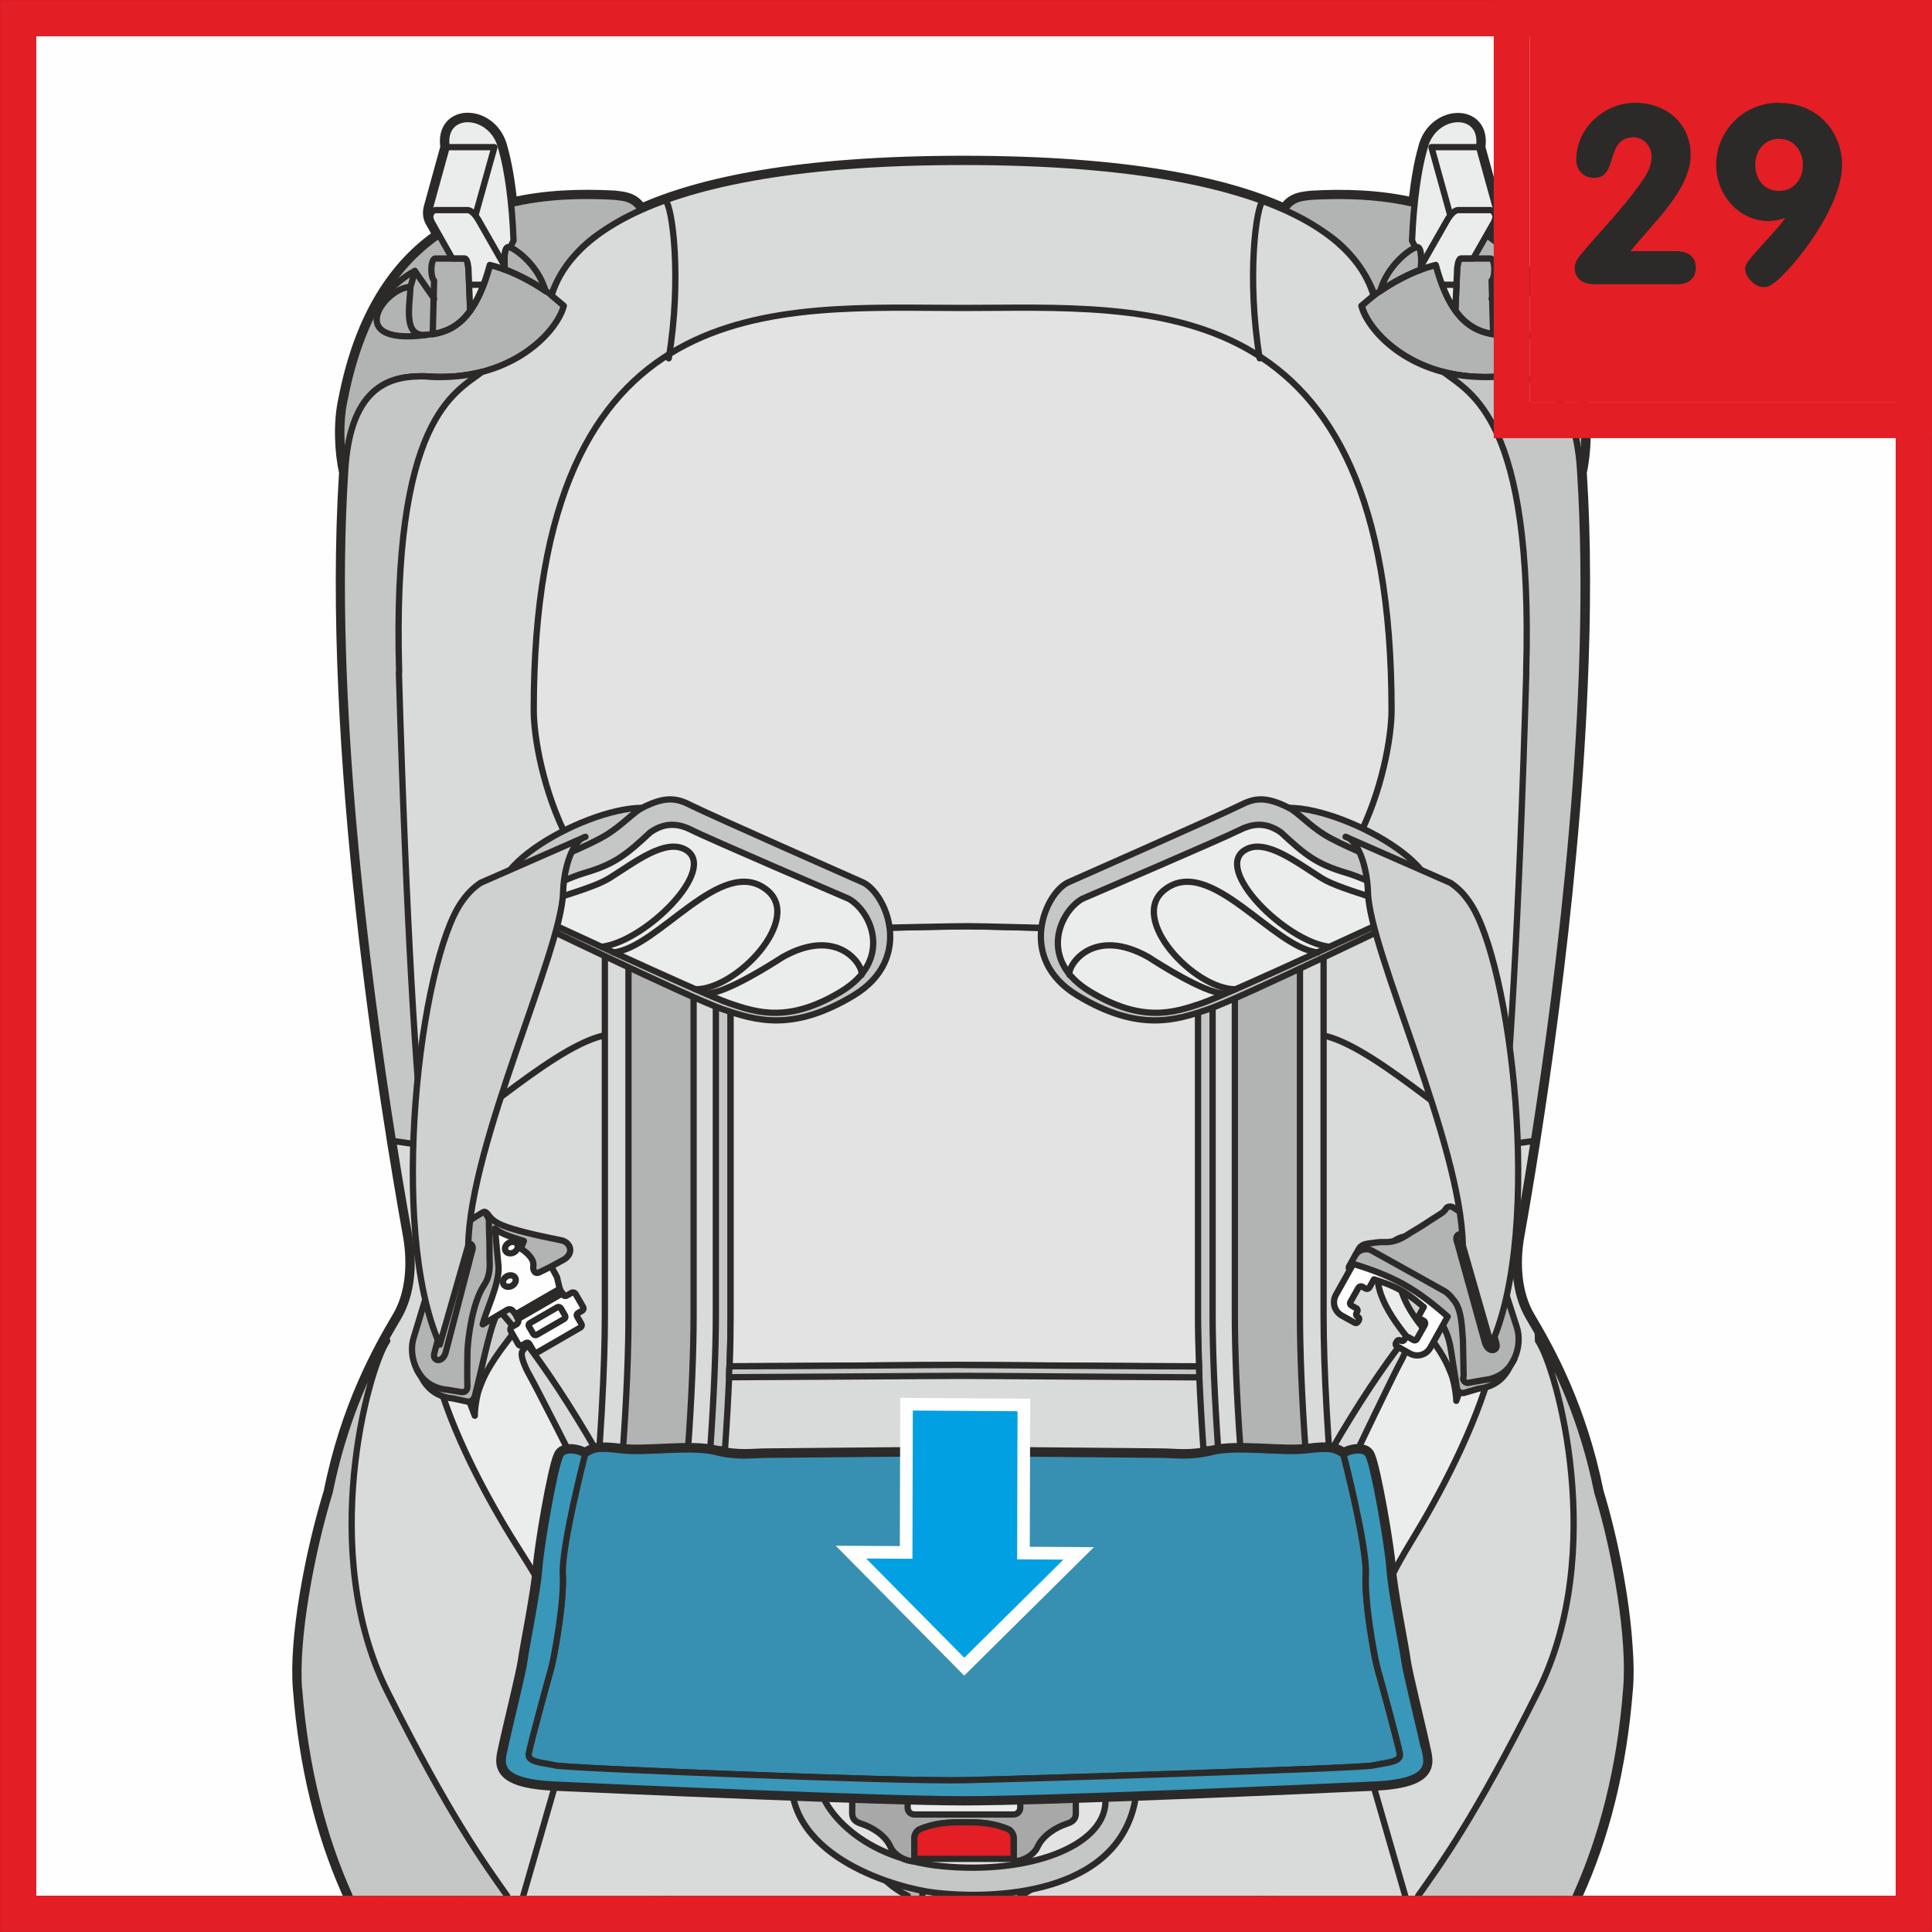 <?xml version="1.0" encoding="UTF-8"?>
<!DOCTYPE svg PUBLIC "-//W3C//DTD SVG 1.1//EN" "http://www.w3.org/Graphics/SVG/1.1/DTD/svg11.dtd">
<!-- Creator: CorelDRAW 2017 -->
<svg xmlns="http://www.w3.org/2000/svg" xml:space="preserve" width="28.25mm" height="28.25mm" version="1.1" style="shape-rendering:geometricPrecision; text-rendering:geometricPrecision; image-rendering:optimizeQuality; fill-rule:evenodd; clip-rule:evenodd"
viewBox="0 0 141.53 141.53"
 xmlns:xlink="http://www.w3.org/1999/xlink">
 <rect x="0" y="0" width="141.53" height="141.53" fill="#333333" stroke="none"/>
 <defs>
  <style type="text/css">
   <![CDATA[
    .str2 {stroke:#FEFEFE;stroke-width:1.85;stroke-miterlimit:4}
    .str3 {stroke:#E31E24;stroke-width:2.65;stroke-miterlimit:10}
    .str0 {stroke:#2B2A29;stroke-width:0.92;stroke-linecap:round;stroke-linejoin:round;stroke-miterlimit:4}
    .str1 {stroke:#2B2A29;stroke-width:0.46;stroke-linecap:round;stroke-linejoin:round;stroke-miterlimit:4}
    .fil6 {fill:none}
    .fil2 {fill:none;fill-rule:nonzero}
    .fil5 {fill:#CFD0D0}
    .fil0 {fill:#FEFEFE;fill-rule:nonzero}
    .fil4 {fill:#EBECEC;fill-rule:nonzero}
    .fil8 {fill:#E3E3E3;fill-rule:nonzero}
    .fil1 {fill:#D9DADA;fill-rule:nonzero}
    .fil11 {fill:#CFD0D0;fill-rule:nonzero}
    .fil7 {fill:#C5C6C6;fill-rule:nonzero}
    .fil3 {fill:#B2B3B3;fill-rule:nonzero}
    .fil9 {fill:#A8A8A9;fill-rule:nonzero}
    .fil15 {fill:#2B2A29;fill-rule:nonzero}
    .fil10 {fill:#E31E24;fill-rule:nonzero}
    .fil13 {fill:#3997BA;fill-rule:nonzero}
    .fil12 {fill:#3790B1;fill-rule:nonzero}
    .fil14 {fill:#00A0E3;fill-rule:nonzero}
   ]]>
  </style>
 </defs>
 <g id="Слой_x0020_1">
  <polygon class="fil0" points="2.65,138.88 138.88,138.88 138.88,2.65 2.65,2.65 "/>
  <path class="fil1" d="M119.14 120.65c-0.22,-3.55 -1.09,-7.98 -2.12,-11.34 -1.25,-6.2 -3.58,-10.39 -5.01,-12.79 -1.05,-1.76 -1.14,-4.06 -0.81,-5.93 1.29,-7.23 3.97,-23.88 4.65,-40.37 0.23,-5.33 0.25,-10.65 -0.07,-15.62 0.32,-1.41 0.43,-3.63 0.05,-5.31 -1.19,-6.16 -3.76,-9.87 -6.94,-12.05l0.6 -1.06c0.19,-0.37 0.16,-0.75 0.05,-1.08l-1.19 -4.31c0.44,-2.81 -3.35,-2.7 -4.01,0.08 -0.3,1.05 -0.55,2.46 -0.71,4.09 -2.52,-0.6 -5.14,-0.67 -7.58,-0.53 -0.49,0.08 -1.4,0.04 -1.93,0.97 -4.31,-1.95 -11.5,-3.53 -23.56,-3.53 -12.07,0 -19.28,1.59 -23.61,3.53 -0.53,-0.94 -1.44,-0.9 -1.93,-0.98 -2.44,-0.13 -5.06,-0.06 -7.58,0.53 -0.16,-1.63 -0.41,-3.04 -0.71,-4.09 -0.66,-2.79 -4.45,-2.89 -4.01,-0.08l-1.19 4.31c-0.1,0.33 -0.14,0.71 0.05,1.08l0.6 1.06c-3.17,2.18 -5.75,5.89 -6.94,12.05 -0.38,1.68 -0.27,3.9 0.06,5.31 -1.3,20.37 2.98,46.43 4.69,55.99 0.32,1.87 0.24,4.17 -0.81,5.93 -1.43,2.41 -3.77,6.59 -5.01,12.79 -1.37,4.45 -2.57,10.78 -2.25,14.45 0.44,5.69 1.68,10.57 3.53,14.76l0.16 0.36 89.85 0c1.95,-4.27 3.24,-9.27 3.7,-15.12 0.08,-0.9 0.07,-1.96 -0.02,-3.11z"/>
  <path class="fil2 str0" d="M119.14 120.65c-0.22,-3.55 -1.09,-7.98 -2.12,-11.34 -1.25,-6.2 -3.58,-10.39 -5.01,-12.79 -1.05,-1.76 -1.14,-4.06 -0.81,-5.93 1.29,-7.23 3.97,-23.88 4.65,-40.37 0.23,-5.33 0.25,-10.65 -0.07,-15.62 0.32,-1.41 0.43,-3.63 0.05,-5.31 -1.19,-6.16 -3.76,-9.87 -6.94,-12.05l0.6 -1.06c0.19,-0.37 0.16,-0.75 0.05,-1.08l-1.19 -4.31c0.44,-2.81 -3.35,-2.7 -4.01,0.08 -0.3,1.05 -0.55,2.46 -0.71,4.09 -2.52,-0.6 -5.14,-0.67 -7.58,-0.53 -0.49,0.08 -1.4,0.04 -1.93,0.97 -4.31,-1.95 -11.5,-3.53 -23.56,-3.53 -12.07,0 -19.28,1.59 -23.61,3.53 -0.53,-0.94 -1.44,-0.9 -1.93,-0.98 -2.44,-0.13 -5.06,-0.06 -7.58,0.53 -0.16,-1.63 -0.41,-3.04 -0.71,-4.09 -0.66,-2.79 -4.45,-2.89 -4.01,-0.08l-1.19 4.31c-0.1,0.33 -0.14,0.71 0.05,1.08l0.6 1.06c-3.17,2.18 -5.75,5.89 -6.94,12.05 -0.38,1.68 -0.27,3.9 0.06,5.31 -1.3,20.37 2.98,46.43 4.69,55.99 0.32,1.87 0.24,4.17 -0.81,5.93 -1.43,2.41 -3.77,6.59 -5.01,12.79 -1.37,4.45 -2.57,10.78 -2.25,14.45 0.44,5.69 1.68,10.57 3.53,14.76l0.16 0.36m89.85 0c1.95,-4.27 3.24,-9.27 3.7,-15.12 0.08,-0.9 0.07,-1.96 -0.02,-3.11"/>
  <path class="fil3" d="M115.46 138.88c1.95,-4.27 3.25,-9.27 3.7,-15.13 0.32,-3.67 -0.88,-9.99 -2.25,-14.45 -1.25,-6.2 -3.58,-10.38 -5.01,-12.79 -1.05,-1.76 -1.14,-4.06 -0.81,-5.93 1.71,-9.56 5.98,-35.62 4.69,-55.99 0.32,-1.41 0.43,-3.63 0.05,-5.31 -2.64,-13.67 -12.08,-15.29 -19.78,-14.87 -0.65,0.1 -2.05,0 -2.3,2.25 -0.25,2.25 -1.6,8.24 -4.64,8.24l-0.3 -0.05 0 -9.09c0,-0.65 -0.35,-1.8 -1.5,-1.95 -3.05,-0.5 -9.84,-1.25 -16.77,-1.25 -6.94,0 -13.73,0.75 -16.78,1.25 -1.15,0.15 -1.5,1.3 -1.5,1.95l0 9.09 -0.3 0.05c-3.05,0 -4.39,-5.99 -4.64,-8.24 -0.25,-2.25 -1.65,-2.15 -2.3,-2.25 -7.7,-0.43 -17.14,1.2 -19.78,14.87 -0.38,1.68 -0.27,3.9 0.05,5.31 -1.3,20.37 2.98,46.43 4.69,55.99 0.32,1.87 0.23,4.17 -0.81,5.93 -1.44,2.41 -3.77,6.59 -5.01,12.79 -1.37,4.46 -2.57,10.78 -2.25,14.45 0.45,5.85 1.75,10.86 3.7,15.13l89.85 0z"/>
  <path class="fil2 str1" d="M115.46 138.88c1.95,-4.27 3.25,-9.27 3.7,-15.13 0.32,-3.67 -0.88,-9.99 -2.25,-14.45 -1.25,-6.2 -3.58,-10.38 -5.01,-12.79 -1.05,-1.76 -1.14,-4.06 -0.81,-5.93 1.71,-9.56 5.98,-35.62 4.69,-55.99 0.32,-1.41 0.43,-3.63 0.05,-5.31 -2.64,-13.67 -12.08,-15.29 -19.78,-14.87 -0.65,0.1 -2.05,0 -2.3,2.25 -0.25,2.25 -1.6,8.24 -4.64,8.24l-0.3 -0.05 0 -9.09c0,-0.65 -0.35,-1.8 -1.5,-1.95 -3.05,-0.5 -9.84,-1.25 -16.77,-1.25 -6.94,0 -13.73,0.75 -16.78,1.25 -1.15,0.15 -1.5,1.3 -1.5,1.95l0 9.09 -0.3 0.05c-3.05,0 -4.39,-5.99 -4.64,-8.24 -0.25,-2.25 -1.65,-2.15 -2.3,-2.25 -7.7,-0.43 -17.14,1.2 -19.78,14.87 -0.38,1.68 -0.27,3.9 0.05,5.31 -1.3,20.37 2.98,46.43 4.69,55.99 0.32,1.87 0.23,4.17 -0.81,5.93 -1.44,2.41 -3.77,6.59 -5.01,12.79 -1.37,4.46 -2.57,10.78 -2.25,14.45 0.45,5.85 1.75,10.86 3.7,15.13"/>
  <path class="fil2 str1" d="M24.16 109.3c-0.73,3.64 -1.09,7.98 -0.67,13.06 0.53,6.37 2.15,11.89 4.54,16.52"/>
  <path class="fil2 str1" d="M30.39 19.85c-0.13,0.54 -0.32,1.16 -0.32,1.16 -0.05,1.41 -0.57,3.68 1.14,3.52 1.71,-0.16 3.52,-0.78 4.69,-5.12 1.82,0.4 4.23,1.81 5.42,2.98 -0.43,1.82 -3.85,5.72 -10.21,5.17 -2.25,-0.03 -5.45,0.46 -5.79,7.01"/>
  <path class="fil2 str1" d="M27.63 22.4c0.59,-1.06 2.06,-2.22 2.76,-2.55l1.41 2.03"/>
  <path class="fil2 str1" d="M30.06 21.02c-1.92,0.05 -4.93,4.31 1.14,3.52"/>
  <path class="fil2 str1" d="M34.45 22.76l-0.13 -3.17 -0.01 0c-0.03,-0.37 -0.13,-0.65 -0.27,-0.65l-2.17 0c-0.15,0 -0.27,0.36 -0.27,0.82 0,0.38 0.09,0.7 0.2,0.79l-0.1 3.94c0.95,-0.16 1.9,-0.55 2.74,-1.72z"/>
  <path class="fil2 str1" d="M37.38 18.12c-0.48,-0.21 -0.44,0.85 -0.4,1.63 1.01,0.38 2.09,0.96 2.99,1.58 -0.54,-1.87 -2.06,-2.98 -2.59,-3.21z"/>
  <path class="fil4" d="M31.53 15.09l1.19 -4.31c-0.44,-2.81 3.35,-2.7 4.01,0.08 0.46,1.6 0.79,4.01 0.89,6.77l-0.19 0.38 0.01 0.14c-0.02,-0.01 -0.05,-0.02 -0.07,-0.03 -0.48,-0.21 -0.44,0.84 -0.4,1.63 0.04,0.02 0.08,0.03 0.13,0.05 -0.42,-0.17 -0.84,-0.3 -1.22,-0.39 -0.41,1.53 -0.9,2.59 -1.44,3.34l-0.13 -3.17 -0.01 0c-0.03,-0.37 -0.13,-0.65 -0.27,-0.65l-0.9 0 -1.56 -2.76c-0.19,-0.37 -0.16,-0.75 -0.06,-1.08z"/>
  <path class="fil2 str1" d="M31.53 15.09l1.19 -4.31c-0.44,-2.81 3.35,-2.7 4.01,0.08 0.46,1.6 0.79,4.01 0.89,6.77l-0.19 0.38 0.01 0.14c-0.02,-0.01 -0.05,-0.02 -0.07,-0.03 -0.48,-0.21 -0.44,0.84 -0.4,1.63 0.04,0.02 0.08,0.03 0.13,0.05 -0.42,-0.17 -0.84,-0.3 -1.22,-0.39 -0.41,1.53 -0.9,2.59 -1.44,3.34l-0.13 -3.17 -0.01 0c-0.03,-0.37 -0.13,-0.65 -0.27,-0.65l-0.9 0 -1.56 -2.76c-0.19,-0.37 -0.16,-0.75 -0.06,-1.08z"/>
  <polyline class="fil2 str1" points="34.86,15.66 36.22,10.78 32.69,10.78 "/>
  <path class="fil2 str1" d="M36.95 19.45l-1.87 -3.28c-0.22,-0.38 -0.54,-0.81 -0.89,-0.78l-2.3 0c-0.27,0.03 -0.49,0.43 -0.3,0.78"/>
  <line class="fil2 str1" x1="34.4" y1="20.86" x2="35.38" y2= "20.86" />
  <polyline class="fil2 str1" points="41.23,23.11 41.82,23.49 40.2,38.65 36.17,54.23 34.79,55.67 "/>
  <path class="fil2 str1" d="M40.39 21.59c0.49,-1.46 2.44,-4.79 6.1,-5.53 0.33,0 0.89,0 0.89,1.22 0,1.22 0.02,1.72 -1.46,4.39 -1.95,3.49 -4.88,10.48 -5.36,13.25"/>
  <path class="fil2 str1" d="M30.72 31.74c2.25,0.18 4.6,0.49 6.76,1.03"/>
  <path class="fil2 str1" d="M36.95 34.76c-2.1,-0.48 -4.33,-0.76 -6.48,-0.92"/>
  <path class="fil2 str1" d="M36.48 36.77c-2.03,-0.43 -4.18,-0.69 -6.24,-0.83"/>
  <path class="fil2 str1" d="M36.07 38.8c-1.98,-0.39 -4.05,-0.63 -6.03,-0.76"/>
  <path class="fil2 str1" d="M35.71 40.93c-1.93,-0.36 -3.94,-0.58 -5.86,-0.7"/>
  <path class="fil2 str1" d="M35.41 43.08c-1.89,-0.34 -3.85,-0.54 -5.72,-0.66"/>
  <path class="fil2 str1" d="M35.17 45.24c-1.87,-0.33 -3.79,-0.52 -5.62,-0.63"/>
  <path class="fil2 str1" d="M34.99 47.42c-1.85,-0.31 -3.75,-0.5 -5.55,-0.6"/>
  <path class="fil2 str1" d="M34.89 49.61c-1.84,-0.31 -3.73,-0.49 -5.53,-0.59"/>
  <line class="fil2 str1" x1="32.97" y1="51.91" x2="34.84" y2= "52.04" />
  <line class="fil2 str1" x1="32.97" y1="55.66" x2="34.79" y2= "55.67" />
  <path class="fil2 str1" d="M29.32 51.66c0,-7.92 1.24,-20.54 1.99,-23.34 1.6,0.22 6.3,1.27 6.3,4.03 -0.55,1.82 -2.76,9.52 -2.76,19.69l0 8.05 -1.55 0 -0.33 -8.18 -3.65 -0.25z"/>
  <path class="fil2 str1" d="M116.91 109.31c0.73,3.64 1.09,7.98 0.67,13.06 -0.52,6.37 -2.15,11.88 -4.54,16.51"/>
  <path class="fil2 str1" d="M110.68 19.86c0.13,0.54 0.33,1.16 0.33,1.16 0.05,1.41 0.57,3.68 -1.14,3.52 -1.71,-0.16 -3.52,-0.78 -4.69,-5.12 -1.82,0.4 -4.23,1.81 -5.42,2.98 0.43,1.82 3.85,5.72 10.21,5.18 2.25,-0.03 5.45,0.46 5.8,7.01"/>
  <path class="fil2 str1" d="M113.44 22.4c-0.6,-1.06 -2.06,-2.22 -2.76,-2.55l-1.41 2.03"/>
  <path class="fil2 str1" d="M111 21.02c1.92,0.05 4.93,4.31 -1.14,3.52"/>
  <path class="fil2 str1" d="M106.62 22.76l0.13 -3.17 0.01 0c0.03,-0.37 0.14,-0.65 0.27,-0.65l2.17 0c0.15,0 0.27,0.36 0.27,0.82 0,0.38 -0.09,0.7 -0.2,0.79l0.11 3.94c-0.95,-0.16 -1.9,-0.55 -2.75,-1.72z"/>
  <path class="fil2 str1" d="M103.69 18.12c0.48,-0.21 0.44,0.85 0.4,1.63 -1.01,0.38 -2.09,0.96 -2.99,1.58 0.54,-1.87 2.06,-2.98 2.59,-3.21z"/>
  <path class="fil4" d="M109.54 15.09l-1.19 -4.31c0.44,-2.81 -3.35,-2.7 -4.01,0.08 -0.46,1.6 -0.79,4.01 -0.9,6.77l0.19 0.38 -0.01 0.14c0.02,-0.01 0.05,-0.02 0.07,-0.03 0.48,-0.21 0.44,0.84 0.4,1.63 -0.04,0.02 -0.09,0.03 -0.13,0.05 0.42,-0.17 0.84,-0.3 1.22,-0.39 0.41,1.53 0.9,2.59 1.43,3.34l0.14 -3.17 0.01 0c0.03,-0.37 0.14,-0.65 0.27,-0.65l0.9 0 1.57 -2.76c0.19,-0.37 0.16,-0.75 0.05,-1.08z"/>
  <path class="fil2 str1" d="M109.54 15.09l-1.19 -4.31c0.44,-2.81 -3.35,-2.7 -4.01,0.08 -0.46,1.6 -0.79,4.01 -0.9,6.77l0.19 0.38 -0.01 0.14c0.02,-0.01 0.05,-0.02 0.07,-0.03 0.48,-0.21 0.44,0.84 0.4,1.63 -0.04,0.02 -0.09,0.03 -0.13,0.05 0.42,-0.17 0.84,-0.3 1.22,-0.39 0.41,1.53 0.9,2.59 1.43,3.34l0.14 -3.17 0.01 0c0.03,-0.37 0.14,-0.65 0.27,-0.65l0.9 0 1.57 -2.76c0.19,-0.37 0.16,-0.75 0.05,-1.08z"/>
  <polyline class="fil2 str1" points="106.21,15.66 104.86,10.78 108.38,10.78 "/>
  <path class="fil2 str1" d="M104.12 19.45l1.87 -3.28c0.22,-0.38 0.54,-0.81 0.89,-0.78l2.3 0c0.27,0.03 0.49,0.43 0.3,0.78"/>
  <line class="fil2 str1" x1="106.67" y1="20.86" x2="105.69" y2= "20.86" />
  <polyline class="fil2 str1" points="99.84,23.11 99.25,23.49 100.87,38.65 104.9,54.23 106.28,55.67 "/>
  <path class="fil2 str1" d="M100.68 21.59c-0.49,-1.46 -2.44,-4.79 -6.09,-5.53 -0.33,0 -0.89,0 -0.89,1.22 0,1.22 -0.03,1.72 1.46,4.39 1.95,3.49 4.87,10.48 5.36,13.25"/>
  <path class="fil2 str1" d="M110.35 31.74c-2.25,0.18 -4.6,0.49 -6.76,1.03"/>
  <path class="fil2 str1" d="M104.13 34.76c2.1,-0.48 4.33,-0.76 6.48,-0.92"/>
  <path class="fil2 str1" d="M104.59 36.77c2.03,-0.43 4.18,-0.69 6.24,-0.83"/>
  <path class="fil2 str1" d="M105 38.8c1.98,-0.39 4.05,-0.63 6.03,-0.76"/>
  <path class="fil2 str1" d="M105.36 40.93c1.93,-0.36 3.94,-0.58 5.86,-0.7"/>
  <path class="fil2 str1" d="M105.66 43.08c1.89,-0.34 3.85,-0.54 5.72,-0.66"/>
  <path class="fil2 str1" d="M105.9 45.24c1.86,-0.33 3.79,-0.52 5.62,-0.63"/>
  <path class="fil2 str1" d="M106.08 47.42c1.85,-0.31 3.75,-0.5 5.55,-0.6"/>
  <path class="fil2 str1" d="M106.18 49.61c1.84,-0.31 3.73,-0.49 5.53,-0.59"/>
  <line class="fil2 str1" x1="108.11" y1="51.91" x2="106.23" y2= "52.04" />
  <line class="fil2 str1" x1="108.11" y1="55.66" x2="106.28" y2= "55.67" />
  <path class="fil2 str1" d="M111.75 51.66c0,-7.92 -1.24,-20.54 -1.99,-23.34 -1.6,0.22 -6.3,1.27 -6.3,4.03 0.55,1.82 2.76,9.52 2.76,19.69l0 8.05 1.55 0 0.33 -8.18 3.65 -0.25z"/>
  <polygon class="fil2 str1" points="73.62,77.39 67.48,77.39 67.48,84.27 68.61,84.27 68.61,81.53 72.5,81.53 72.5,84.27 73.62,84.27 "/>
  <path class="fil2 str1" d="M91.79 68.57l-0.38 0 0 0.49 -1.79 0 0 -0.49 -11.89 0 0 7.42c0,0.31 -0.25,0.56 -0.56,0.56 -0.31,0 -0.56,-0.25 -0.56,-0.56 0,-5.78 0.35,-8.35 0.43,-10.38 -1.91,-0.85 -4.1,-1.34 -6.43,-1.34 -2.33,0 -4.52,0.49 -6.43,1.34 0.08,2.04 0.43,4.6 0.43,10.38 0,0.31 -0.25,0.56 -0.56,0.56 -0.31,0 -0.56,-0.25 -0.56,-0.56l0 -7.42 -11.89 0 0 0.49 -1.79 0 0 -0.49 -0.38 0c-0.33,0 -0.59,0.26 -0.59,0.59l0 29.96c0,0.32 0.26,0.59 0.59,0.59l0.38 0 0 -0.49 1.79 0 0 0.49 38.04 0 0 -0.49 1.79 0 0 0.49 0.38 0c0.32,0 0.59,-0.27 0.59,-0.59l0 -29.96c0,-0.32 -0.26,-0.59 -0.59,-0.59z"/>
  <path class="fil2 str1" d="M73.62 66.52l0 -1.97c-0.97,-0.18 -1.98,-0.28 -3.01,-0.28 -1.08,0 -2.12,0.11 -3.13,0.31l0 1.95 6.14 0z"/>
  <path class="fil3" d="M41.52 51.49c0,-14.9 4.64,-22.19 8.82,-25.47 -4.45,2.47 -10.07,8.97 -10.07,25.47 0,6.61 2.93,15.78 11.7,15.78 0.29,0 0.6,-0 0.91,-0.01 -8.51,-0.23 -11.37,-9.25 -11.37,-15.77z"/>
  <path class="fil2 str1" d="M41.52 51.49c0,-14.9 4.64,-22.19 8.82,-25.47 -4.45,2.47 -10.07,8.97 -10.07,25.47 0,6.61 2.93,15.78 11.7,15.78 0.29,0 0.6,-0 0.91,-0.01 -8.51,-0.23 -11.37,-9.25 -11.37,-15.77z"/>
  <path class="fil3" d="M99.69 51.49c0,-14.9 -4.63,-22.19 -8.82,-25.47 4.44,2.47 10.07,8.97 10.07,25.47 0,6.61 -2.92,15.78 -11.7,15.78 -0.29,0 -0.6,-0 -0.91,-0.01 8.51,-0.23 11.36,-9.25 11.36,-15.77z"/>
  <path class="fil2 str1" d="M99.69 51.49c0,-14.9 -4.63,-22.19 -8.82,-25.47 4.44,2.47 10.07,8.97 10.07,25.47 0,6.61 -2.92,15.78 -11.7,15.78 -0.29,0 -0.6,-0 -0.91,-0.01 8.51,-0.23 11.36,-9.25 11.36,-15.77z"/>
  <path class="fil4" d="M70.61 24.51c2.6,0 13.03,-0.75 17.35,0.34 4.32,1.08 12.98,6.16 12.98,26.64 0,6.61 -2.92,15.78 -11.7,15.78 -3.25,0 -7.93,-0.39 -12.2,-1.67 -1.91,-0.85 -4.1,-1.34 -6.43,-1.34 -2.33,0 -4.52,0.49 -6.43,1.34 -4.27,1.28 -8.95,1.67 -12.2,1.67 -8.78,0 -11.7,-9.17 -11.7,-15.78 0,-20.48 8.67,-25.56 12.99,-26.64 4.32,-1.08 14.75,-0.34 17.35,-0.34z"/>
  <path class="fil2 str1" d="M70.61 24.51c2.6,0 13.03,-0.75 17.35,0.34 4.32,1.08 12.98,6.16 12.98,26.64 0,6.61 -2.92,15.78 -11.7,15.78 -3.25,0 -7.93,-0.39 -12.2,-1.67 -1.91,-0.85 -4.1,-1.34 -6.43,-1.34 -2.33,0 -4.52,0.49 -6.43,1.34 -4.27,1.28 -8.95,1.67 -12.2,1.67 -8.78,0 -11.7,-9.17 -11.7,-15.78 0,-20.48 8.67,-25.56 12.99,-26.64 4.32,-1.08 14.75,-0.34 17.35,-0.34z"/>
  <polygon class="fil2 str1" points="94.37,121.08 46.81,121.08 46.81,99.82 94.37,99.82 "/>
  <path class="fil2 str1" d="M54.57 99.7l-2.98 0 0 -0.49 -1.79 0 0 0.49 -0.38 0c-0.33,0 -0.59,-0.26 -0.59,-0.59l0 -29.96c0,-0.33 0.26,-0.59 0.59,-0.59l0.38 0 0 0.49 1.79 0 0 -0.49 2.98 0"/>
  <path class="fil2 str1" d="M42.3 75.37l4.85 5.17 1.69 0 0 -5.28 -4.1 0c-0.8,0 -1.64,-0.07 -2.44,-0.53l0 0.64z"/>
  <path class="fil2 str1" d="M43.47 84.6l3.68 2.65 1.7 0 0 -2.89 -2.93 0c-0.8,0 -1.64,-0.04 -2.44,-0.27l0 0.51z"/>
  <path class="fil2 str1" d="M43.47 92.68l3.68 2.65 1.7 0 0 -2.89 -2.93 0c-0.8,0 -1.64,-0.03 -2.44,-0.27l0 0.51z"/>
  <line class="fil2 str1" x1="47.14" y1="75.18" x2="47.14" y2= "68.67" />
  <line class="fil2 str1" x1="47.14" y1="84.33" x2="47.14" y2= "80.52" />
  <line class="fil2 str1" x1="47.14" y1="92.41" x2="47.14" y2= "87.26" />
  <line class="fil2 str1" x1="47.14" y1="99.74" x2="47.14" y2= "95.33" />
  <path class="fil2 str1" d="M45.41 64.97l-0.67 0c-0.8,0 -1.64,-0.05 -2.44,-0.37l0 0.45 4.85 3.62 5.22 0 0 -1.4c-0.13,0 -0.26,0 -0.38,0 -2.73,0 -4.88,-0.89 -6.57,-2.3z"/>
  <path class="fil2 str1" d="M99.01 75.37l-4.84 5.17 -1.69 0 0 -5.28 4.1 0c0.8,0 1.64,-0.07 2.44,-0.53l0 0.64z"/>
  <path class="fil2 str1" d="M97.84 84.6l-3.68 2.65 -1.7 0 0 -2.89 2.93 0c0.8,0 1.64,-0.04 2.44,-0.27l0 0.51z"/>
  <path class="fil2 str1" d="M97.84 92.68l-3.68 2.65 -1.7 0 0 -2.89 2.93 0c0.8,0 1.64,-0.03 2.44,-0.27l0 0.51z"/>
  <line class="fil2 str1" x1="94.16" y1="75.18" x2="94.16" y2= "68.67" />
  <line class="fil2 str1" x1="94.16" y1="84.33" x2="94.16" y2= "80.52" />
  <line class="fil2 str1" x1="94.16" y1="92.41" x2="94.16" y2= "87.26" />
  <line class="fil2 str1" x1="94.16" y1="99.74" x2="94.16" y2= "95.33" />
  <path class="fil2 str1" d="M95.9 64.97l0.67 0c0.8,0 1.64,-0.05 2.44,-0.37l0 0.45 -4.84 3.62 -5.21 0 0 -1.4c0.13,0 0.25,0 0.38,0 2.72,0 4.88,-0.89 6.57,-2.3z"/>
  <path class="fil2 str1" d="M87.88 120.83c0,1.33 0.11,5.34 0.6,6.51l2.4 6.4c0.22,0.37 0.5,1.15 0.67,1.84 0,0 0.34,1.52 0.74,3.3m15.22 0c2.13,-8.05 4.66,-24.23 -2.57,-37.54 -2.06,-3.9 -2.71,-5.42 -2.17,-10.62 0.54,-5.2 3.36,-21.89 3.46,-30.63"/>
  <path class="fil4" d="M102.94 136.56c-0.11,-0.67 -0.45,-1.89 -0.83,-2.33l-4.17 -6.5 -0.5 0 -1.44 -6.62 -8.11 0c0.03,2.08 0.17,5.22 0.59,6.24l2.41 6.4c0.22,0.37 0.5,1.15 0.67,1.84 0,0 0.34,1.52 0.74,3.3l10.91 0c-0.08,-0.92 -0.17,-1.75 -0.25,-2.32z"/>
  <path class="fil2 str1" d="M102.94 136.56c-0.11,-0.67 -0.45,-1.89 -0.83,-2.33l-4.17 -6.5 -0.5 0 -1.44 -6.62 -8.11 0c0.03,2.08 0.17,5.22 0.59,6.24l2.41 6.4c0.22,0.37 0.5,1.15 0.67,1.84 0,0 0.34,1.52 0.74,3.3m10.91 0c-0.08,-0.92 -0.17,-1.75 -0.25,-2.32"/>
  <line class="fil2 str1" x1="97.44" y1="127.72" x2="95.99" y2= "121.1" />
  <path class="fil2 str1" d="M92.51 127.72l-1.01 -4.72c-0.16,-0.86 1.13,-0.71 1.3,0l1.01 4.72 -1.3 0z"/>
  <polyline class="fil2 str1" points="97.44,127.72 89.93,127.72 89.93,130.95 "/>
  <path class="fil2 str1" d="M89.93 127.72l2.28 6.06c0.44,1.11 0.58,1.95 0.72,2.89 0.1,0.62 0.21,1.38 0.33,2.21"/>
  <path class="fil2 str1" d="M53.28 120.83c0,1.33 -0.11,5.34 -0.6,6.51l-2.41 6.4c-0.22,0.37 -0.5,1.15 -0.66,1.84 0,0 -0.34,1.52 -0.74,3.3m-15.22 0c-2.13,-8.05 -4.66,-24.23 2.57,-37.54 2.06,-3.9 2.71,-5.42 2.17,-10.62 -0.54,-5.2 -3.36,-21.89 -3.46,-30.63"/>
  <path class="fil4" d="M38.22 136.56c0.11,-0.67 0.45,-1.89 0.83,-2.33l4.17 -6.5 0.5 0 1.45 -6.62 8.11 0c-0.03,2.08 -0.17,5.22 -0.59,6.24l-2.4 6.4c-0.22,0.37 -0.5,1.15 -0.66,1.84 0,0 -0.34,1.52 -0.74,3.3l-10.91 0c0.08,-0.92 0.17,-1.75 0.25,-2.32z"/>
  <path class="fil2 str1" d="M38.22 136.56c0.11,-0.67 0.45,-1.89 0.83,-2.33l4.17 -6.5 0.5 0 1.45 -6.62 8.11 0c-0.03,2.08 -0.17,5.22 -0.59,6.24l-2.4 6.4c-0.22,0.37 -0.5,1.15 -0.66,1.84 0,0 -0.34,1.52 -0.74,3.3m-10.91 0c0.08,-0.92 0.17,-1.75 0.25,-2.32"/>
  <line class="fil2 str1" x1="43.72" y1="127.72" x2="45.17" y2= "121.1" />
  <path class="fil2 str1" d="M48.65 127.72l1.01 -4.72c0.16,-0.86 -1.13,-0.71 -1.3,0l-1.01 4.72 1.3 0z"/>
  <polyline class="fil2 str1" points="43.72,127.72 51.23,127.72 51.23,130.95 "/>
  <path class="fil2 str1" d="M51.23 127.72l-2.28 6.06c-0.44,1.11 -0.58,1.95 -0.72,2.89 -0.1,0.62 -0.21,1.38 -0.33,2.21"/>
  <path class="fil5" d="M33.76 100.8c-1.15,-3.98 4.16,-9.6 4.91,-7.27 0.27,0.8 0.31,2.46 -1.47,4.67 -3.4,4.14 -1,7.72 2.22,14.6 1.8,3.85 4.32,7.22 5.56,8.28 0.59,0.51 1.09,0.84 1.51,1.04 -0.56,0.2 -1.4,0.47 -1.81,0.46 -0.37,-0.05 -1.8,-0.02 -2.23,-2.5 -0.43,-2.48 -1.54,-4.38 -2.91,-6.56 -1.61,-2.58 -4.47,-8.21 -5.79,-12.71z"/>
  <path class="fil6 str1" d="M33.76 100.8c-1.15,-3.98 4.16,-9.6 4.91,-7.27 0.27,0.8 0.31,2.46 -1.47,4.67 -3.4,4.14 -1,7.72 2.22,14.6 1.8,3.85 4.32,7.22 5.56,8.28 0.59,0.51 1.09,0.84 1.51,1.04 -0.56,0.2 -1.4,0.47 -1.81,0.46 -0.37,-0.05 -1.8,-0.02 -2.23,-2.5 -0.43,-2.48 -1.54,-4.38 -2.91,-6.56 -1.61,-2.58 -4.47,-8.21 -5.79,-12.71z"/>
  <path class="fil6 str1" d="M63.93 121.11l0 2.09c0,0.25 -0.21,0.46 -0.46,0.46l-0.87 0c-0.25,0 -0.46,-0.21 -0.46,-0.46l0 -2.09 1.79 0z"/>
  <path class="fil1" d="M115.75 34.59c1.3,20.37 -2.85,46.43 -4.56,55.99 -0.33,1.87 -0.24,4.17 0.81,5.93 1.43,2.41 3.76,6.59 5.01,12.79 1.37,4.46 2.45,10.78 2.12,14.45 -0.45,5.79 -1.76,10.84 -3.69,15.12l-89.84 0c-1.93,-4.28 -3.25,-9.33 -3.69,-15.12 -0.28,-3.67 0.88,-9.99 2.25,-14.45 1.25,-6.2 3.58,-10.39 5.01,-12.79 1.05,-1.76 1.14,-4.06 0.81,-5.93 -1.71,-9.56 -5.99,-35.62 -4.69,-55.99 0.35,-6.56 3.55,-7.04 5.8,-7.02 6.37,0.54 9.78,-3.36 10.21,-5.17l-0.89 -0.75c0.77,-2.56 4.36,-9.79 30.14,-9.79 25.79,0 29.3,7.23 30.07,9.79l-0.89 0.75c0.43,1.82 3.85,5.72 10.21,5.17 2.25,-0.03 5.44,0.46 5.8,7.02z"/>
  <path class="fil2 str1" d="M115.75 34.59c1.3,20.37 -2.85,46.43 -4.56,55.99 -0.33,1.87 -0.24,4.17 0.81,5.93 1.43,2.41 3.76,6.59 5.01,12.79 1.37,4.46 2.45,10.78 2.12,14.45 -0.45,5.79 -1.76,10.84 -3.69,15.12m-89.84 0c-1.93,-4.28 -3.25,-9.33 -3.69,-15.12 -0.28,-3.67 0.88,-9.99 2.25,-14.45 1.25,-6.2 3.58,-10.39 5.01,-12.79 1.05,-1.76 1.14,-4.06 0.81,-5.93 -1.71,-9.56 -5.99,-35.62 -4.69,-55.99 0.35,-6.56 3.55,-7.04 5.8,-7.02 6.37,0.54 9.78,-3.36 10.21,-5.17l-0.89 -0.75c0.77,-2.56 4.36,-9.79 30.14,-9.79 25.79,0 29.3,7.23 30.07,9.79l-0.89 0.75c0.43,1.82 3.85,5.72 10.21,5.17 2.25,-0.03 5.44,0.46 5.8,7.02"/>
  <path class="fil7" d="M88.16 106.17c-0.27,-3.87 -0.41,-7.28 -0.41,-9.79 0,-2.65 0,-19.13 0,-28.18l1.08 0c0,9.06 0,25.53 0,28.18 0,2.51 0.14,5.93 0.41,9.79l-1.08 0z"/>
  <path class="fil2 str1" d="M88.16 106.17c-0.27,-3.87 -0.41,-7.28 -0.41,-9.79 0,-2.65 0,-19.13 0,-28.18l1.08 0c0,9.06 0,25.53 0,28.18 0,2.51 0.14,5.93 0.41,9.79l-1.08 0z"/>
  <path class="fil7" d="M53.11 106.17c0.27,-3.87 0.41,-7.28 0.41,-9.79 0,-2.65 0,-19.13 0,-28.18l-1.08 0c0,9.06 0,25.53 0,28.18 0,2.51 -0.14,5.93 -0.41,9.79l1.09 0z"/>
  <path class="fil2 str1" d="M53.11 106.17c0.27,-3.87 0.41,-7.28 0.41,-9.79 0,-2.65 0,-19.13 0,-28.18l-1.08 0c0,9.06 0,25.53 0,28.18 0,2.51 -0.14,5.93 -0.41,9.79l1.09 0z"/>
  <path class="fil7" d="M21.91 123.75c0.45,5.79 1.76,10.84 3.69,15.12l11.55 0c-1.63,-2.33 -4.12,-5.66 -8.78,-14.98 -5.09,-10.19 -1.41,-23.62 0,-25.68l-0.12 -0.12c-1.38,2.5 -3.09,6.19 -4.1,11.2 -1.37,4.46 -2.53,10.78 -2.25,14.45zm93.53 15.12c1.93,-4.28 3.25,-9.33 3.69,-15.12 0.33,-3.67 -0.75,-9.99 -2.12,-14.45 -1.07,-5.33 -2.95,-9.17 -4.36,-11.67l0.02 0.59c1.41,2.06 5.09,15.49 0,25.68 -4.66,9.32 -7.14,12.65 -8.78,14.98l11.55 0z"/>
  <path class="fil2 str1" d="M21.91 123.75c0.45,5.79 1.76,10.84 3.69,15.12m89.84 0c1.93,-4.28 3.25,-9.33 3.69,-15.12 0.33,-3.67 -0.75,-9.99 -2.12,-14.45 -1.07,-5.33 -2.95,-9.17 -4.36,-11.67l0.02 0.59c1.41,2.06 5.09,15.49 0,25.68 -4.66,9.32 -7.14,12.65 -8.78,14.98m-66.74 0c-1.63,-2.33 -4.12,-5.66 -8.78,-14.98 -5.09,-10.19 -1.41,-23.62 0,-25.68l-0.12 -0.12c-1.38,2.5 -3.09,6.19 -4.1,11.2 -1.37,4.46 -2.53,10.78 -2.25,14.45"/>
  <path class="fil2 str1" d="M77.25 121.11l0 2.09c0,0.25 0.21,0.46 0.46,0.46l0.87 0c0.25,0 0.46,-0.21 0.46,-0.46l0 -2.09 -1.79 0z"/>
  <polygon class="fil2 str1" points="73.62,77.39 67.48,77.39 67.48,84.27 68.61,84.27 68.61,81.53 72.5,81.53 72.5,84.27 73.62,84.27 "/>
  <path class="fil3" d="M77.83 133.65c0.56,1.3 -0.32,3.83 -3.09,5.23l-8.24 0c-2.77,-1.4 -3.65,-3.92 -3.09,-5.23l14.43 0z"/>
  <path class="fil2 str1" d="M77.83 133.65c0.56,1.3 -0.32,3.83 -3.09,5.23m-8.24 0c-2.77,-1.4 -3.65,-3.92 -3.09,-5.23l14.43 0"/>
  <polygon class="fil5" points="73.67,136.18 73.67,138.88 67.57,138.88 67.57,136.18 "/>
  <path class="fil6 str1" d="M73.67 136.18l0 2.7m-6.1 0l0 -2.7 6.1 0"/>
  <path class="fil7" d="M83.13 132.01c0.77,-3.78 -7.02,-9.57 -12.89,-9.81 -5.87,-0.23 -12.04,1.93 -12.27,7.95 -0.23,6.02 7.94,8.19 10.42,8.49 4.48,0.54 13.36,0.16 14.75,-6.64z"/>
  <path class="fil2 str1" d="M83.13 132.01c0.77,-3.78 -7.02,-9.57 -12.89,-9.81 -5.87,-0.23 -12.04,1.93 -12.27,7.95 -0.23,6.02 7.94,8.19 10.42,8.49 4.48,0.54 13.36,0.16 14.75,-6.64"/>
  <path class="fil8" d="M60.05 130.61c-0.1,1.39 2.55,5.48 8.96,6.1 6.41,0.62 11.81,-1.47 11.97,-4.63 0.15,-3.17 -3.01,-6.1 -9.26,-7.26 -6.25,-1.16 -11.35,1.47 -11.66,5.79z"/>
  <path class="fil2 str1" d="M60.05 130.61c-0.1,1.39 2.55,5.48 8.96,6.1 6.41,0.62 11.81,-1.47 11.97,-4.63 0.15,-3.17 -3.01,-6.1 -9.26,-7.26 -6.25,-1.16 -11.35,1.47 -11.66,5.79z"/>
  <path class="fil9" d="M68.2 129.47c-0.65,0 -4.22,0.24 -5.28,0.37 -0.33,0.04 -0.49,0.16 -0.49,0.65l0 2.11c0,0.28 -0.09,0.75 0.61,0.98 0.89,0.28 1.83,0.89 2.19,1.71 0.27,0.6 1.06,1.06 1.75,1.06l0 -1.67c0,-0.32 0.2,-0.57 0.35,-0.65 1.17,-0.51 2.19,-0.53 3.29,-0.53 1.1,0 2.12,0.02 3.29,0.53 0.14,0.08 0.35,0.32 0.35,0.65l0 1.67c0.69,0 1.48,-0.46 1.75,-1.06 0.37,-0.81 1.3,-1.42 2.19,-1.71 0.7,-0.22 0.61,-0.69 0.61,-0.98l0 -2.11c0,-0.49 -0.16,-0.61 -0.49,-0.65 -1.06,-0.12 -4.63,-0.37 -5.28,-0.37l-4.84 0z"/>
  <path class="fil2 str1" d="M68.2 129.47c-0.65,0 -4.22,0.24 -5.28,0.37 -0.33,0.04 -0.49,0.16 -0.49,0.65l0 2.11c0,0.28 -0.09,0.75 0.61,0.98 0.89,0.28 1.83,0.89 2.19,1.71 0.27,0.6 1.06,1.06 1.75,1.06l0 -1.67c0,-0.32 0.2,-0.57 0.35,-0.65 1.17,-0.51 2.19,-0.53 3.29,-0.53 1.1,0 2.12,0.02 3.29,0.53 0.14,0.08 0.35,0.32 0.35,0.65l0 1.67c0.69,0 1.48,-0.46 1.75,-1.06 0.37,-0.81 1.3,-1.42 2.19,-1.71 0.7,-0.22 0.61,-0.69 0.61,-0.98l0 -2.11c0,-0.49 -0.16,-0.61 -0.49,-0.65 -1.06,-0.12 -4.63,-0.37 -5.28,-0.37l-4.84 0z"/>
  <path class="fil10" d="M66.98 136.17l0 -1.5c0,-0.32 0.2,-0.57 0.35,-0.65 1.17,-0.5 2.19,-0.53 3.29,-0.53 1.1,0 2.12,0.02 3.29,0.53 0.15,0.08 0.35,0.33 0.35,0.65l0 1.5 -7.27 0z"/>
  <path class="fil2 str1" d="M66.98 136.17l0 -1.5c0,-0.32 0.2,-0.57 0.35,-0.65 1.17,-0.5 2.19,-0.53 3.29,-0.53 1.1,0 2.12,0.02 3.29,0.53 0.15,0.08 0.35,0.33 0.35,0.65l0 1.5 -7.27 0z"/>
  <path class="fil4" d="M66.98 132.92c-0.27,0 -0.49,-0.22 -0.49,-0.49l0 -1.3c0,-0.27 0.22,-0.49 0.49,-0.49l7.27 0c0.27,0 0.49,0.22 0.49,0.49l0 1.3c0,0.27 -0.22,0.49 -0.49,0.49l-7.27 0z"/>
  <path class="fil2 str1" d="M66.98 132.92c-0.27,0 -0.49,-0.22 -0.49,-0.49l0 -1.3c0,-0.27 0.22,-0.49 0.49,-0.49l7.27 0c0.27,0 0.49,0.22 0.49,0.49l0 1.3c0,0.27 -0.22,0.49 -0.49,0.49l-7.27 0z"/>
  <path class="fil8" d="M63.42 68.66c-0.31,0.42 -6.67,0.59 -8.22,0.73 -0.62,0.05 -1.17,0.12 -1.68,0.19 0,9.26 0,24.27 0,26.79 0,1.08 -0.02,2.34 -0.07,3.72 4.36,-0.01 14.83,-0.1 17.07,-0.1 2.28,0 13.14,0.1 17.32,0.1 -0.05,-1.39 -0.08,-2.64 -0.08,-3.72 0,-2.51 0,-17.49 0,-26.75 -0.57,-0.09 -1.21,-0.17 -1.94,-0.23 -1.56,-0.14 -7.65,-0.34 -8.22,-0.73 -0.28,-0.16 -0.44,-0.43 -0.54,-0.66 -2.89,-0.08 -5.27,-0.14 -6.17,-0.14 -0.93,0 -4.23,0.07 -7.88,0.15l0 0.01 0.84 -0.02c-0.05,0.18 -0.26,0.53 -0.42,0.66z"/>
  <path class="fil2 str1" d="M63.42 68.66c-0.31,0.42 -6.67,0.59 -8.22,0.73 -0.62,0.05 -1.17,0.12 -1.68,0.19 0,9.26 0,24.27 0,26.79 0,1.08 -0.02,2.34 -0.07,3.72 4.36,-0.01 14.83,-0.1 17.07,-0.1 2.28,0 13.14,0.1 17.32,0.1 -0.05,-1.39 -0.08,-2.64 -0.08,-3.72 0,-2.51 0,-17.49 0,-26.75 -0.57,-0.09 -1.21,-0.17 -1.94,-0.23 -1.56,-0.14 -7.65,-0.34 -8.22,-0.73 -0.28,-0.16 -0.44,-0.43 -0.54,-0.66 -2.89,-0.08 -5.27,-0.14 -6.17,-0.14 -0.93,0 -4.23,0.07 -7.88,0.15l0 0.01 0.84 -0.02c-0.05,0.18 -0.26,0.53 -0.42,0.66z"/>
  <path class="fil7" d="M70.5 99.99c-2.23,0 -12.71,0.1 -17.07,0.1 -0.01,0.26 -0.02,0.53 -0.03,0.8 4.88,-0.02 14.89,-0.1 17.1,-0.1 2.25,0 12.58,0.09 17.36,0.11 -0.01,-0.27 -0.02,-0.54 -0.03,-0.8 -4.19,-0 -15.05,-0.1 -17.32,-0.1z"/>
  <path class="fil2 str1" d="M70.5 99.99c-2.23,0 -12.71,0.1 -17.07,0.1 -0.01,0.26 -0.02,0.53 -0.03,0.8 4.88,-0.02 14.89,-0.1 17.1,-0.1 2.25,0 12.58,0.09 17.36,0.11 -0.01,-0.27 -0.02,-0.54 -0.03,-0.8 -4.19,-0 -15.05,-0.1 -17.32,-0.1z"/>
  <path class="fil3" d="M95.64 106.24c-0.28,-3.9 -0.41,-7.34 -0.41,-9.87 0,-2.82 0,-21.3 0,-29.83 -1.88,1.27 -3.98,1.55 -4.77,1.64 0,9.06 0,25.53 0,28.18 0,2.51 0.13,5.93 0.41,9.79 1.65,0 3.57,0.2 4.77,0.07z"/>
  <path class="fil2 str1" d="M95.64 106.24c-0.28,-3.9 -0.41,-7.34 -0.41,-9.87 0,-2.82 0,-21.3 0,-29.83 -1.88,1.27 -3.98,1.55 -4.77,1.64 0,9.06 0,25.53 0,28.18 0,2.51 0.13,5.93 0.41,9.79 1.65,0 3.57,0.2 4.77,0.07z"/>
  <path class="fil3" d="M45.63 106.24c0.28,-3.9 0.41,-7.34 0.41,-9.87 0,-2.82 0,-21.3 0,-29.83 1.88,1.27 3.98,1.55 4.77,1.64 0,9.06 0,25.53 0,28.18 0,2.51 -0.13,5.93 -0.41,9.79 -1.65,0 -3.57,0.2 -4.77,0.07z"/>
  <path class="fil2 str1" d="M45.63 106.24c0.28,-3.9 0.41,-7.34 0.41,-9.87 0,-2.82 0,-21.3 0,-29.83 1.88,1.27 3.98,1.55 4.77,1.64 0,9.06 0,25.53 0,28.18 0,2.51 -0.13,5.93 -0.41,9.79 -1.65,0 -3.57,0.2 -4.77,0.07z"/>
  <path class="fil8" d="M89.7 68.23c9.53,0 12.24,-12.35 12.24,-16.2 0,-31.33 -17.77,-29.47 -31.42,-29.47 -13.65,0 -31.42,-1.86 -31.42,29.47 0,3.85 2.71,16.2 12.24,16.2 2.53,0 17.37,-0.38 19.54,-0.38 2.17,0 12.94,0.38 18.82,0.38z"/>
  <path class="fil2 str1" d="M89.7 68.23c9.53,0 12.24,-12.35 12.24,-16.2 0,-31.33 -17.77,-29.47 -31.42,-29.47 -13.65,0 -31.42,-1.86 -31.42,29.47 0,3.85 2.71,16.2 12.24,16.2 2.53,0 17.37,-0.38 19.54,-0.38 2.17,0 12.94,0.38 18.82,0.38z"/>
  <path class="fil11" d="M48.49 122.17c-0.71,0.36 -1.65,0.51 -3.51,-1.1 -0.53,-0.45 -1.29,-1.33 -2.13,-2.48l4.5 9.12 1.2 0.05 0.89 -4.4 -0.95 -1.2z"/>
  <path class="fil2 str1" d="M48.49 122.17c-0.71,0.36 -1.65,0.51 -3.51,-1.1 -0.53,-0.45 -1.29,-1.33 -2.13,-2.48l4.5 9.12 1.2 0.05 0.89 -4.4 -0.95 -1.2z"/>
  <path class="fil3" d="M35.57 96.08c-0.05,-0.1 -0.27,-0.09 -0.49,0.03 -0.22,0.11 -0.36,0.29 -0.31,0.39l15.01 30.61c0.05,0.1 0.27,0.09 0.49,-0.03 0.22,-0.12 0.36,-0.29 0.31,-0.39l-15.01 -30.61z"/>
  <path class="fil2 str1" d="M35.57 96.08c-0.05,-0.1 -0.27,-0.09 -0.49,0.03 -0.22,0.11 -0.36,0.29 -0.31,0.39l15.01 30.61c0.05,0.1 0.27,0.09 0.49,-0.03 0.22,-0.12 0.36,-0.29 0.31,-0.39l-15.01 -30.61z"/>
  <path class="fil4" d="M48.88 122.29c0.44,-0.26 0.36,-0.69 0.3,-1.07 -0.75,-1.5 -9.33,-18.59 -10.33,-20.37 -0.21,-0.36 -0.81,-1.5 -0.58,-1.88 1.52,-1.99 2.98,-4.38 1.38,-6.51 -2.64,-3.62 -8.72,4.71 -7.53,8.77 1.33,4.55 4.07,9.41 6.09,12.56 1.4,2.19 2.5,4.12 2.93,6.63 0.43,2.51 1.18,3.02 2.12,3.13 1.79,0.2 3.58,-0.06 5.61,-1.28z"/>
  <path class="fil2 str1" d="M48.88 122.29c0.44,-0.26 0.36,-0.69 0.3,-1.07 -0.75,-1.5 -9.33,-18.59 -10.33,-20.37 -0.21,-0.36 -0.81,-1.5 -0.58,-1.88 1.52,-1.99 2.98,-4.38 1.38,-6.51 -2.64,-3.62 -8.72,4.71 -7.53,8.77 1.33,4.55 4.07,9.41 6.09,12.56 1.4,2.19 2.5,4.12 2.93,6.63 0.43,2.51 1.18,3.02 2.12,3.13 1.79,0.2 3.58,-0.06 5.61,-1.28z"/>
  <path class="fil5" d="M37.21 98.19c1.75,-2.27 1.76,-3.91 1.48,-4.71 -0.76,-2.35 -6.12,3.32 -4.96,7.35 0,0 0.66,1.88 1.05,2.88 -0.01,-0.4 0.12,-1.42 0.33,-1.98 0.25,-0.66 0.52,-1.49 2.09,-3.53z"/>
  <path class="fil6 str1" d="M37.21 98.19c1.75,-2.27 1.76,-3.91 1.48,-4.71 -0.76,-2.35 -6.12,3.32 -4.96,7.35 0,0 0.66,1.88 1.05,2.88 -0.01,-0.4 0.12,-1.42 0.33,-1.98 0.25,-0.66 0.52,-1.49 2.09,-3.53z"/>
  <path class="fil6 str1" d="M70.53 106.45c4.77,0 13.27,0.11 14.47,0.11 1.19,0 2.17,0.22 3.9,-0.22 1.73,-0.43 5.09,0.11 6.83,-0.11 1.73,-0.22 2.06,-0.11 2.71,0.33 0.43,-0.33 1.63,-0.54 1.84,0.11 0.43,0.97 1.41,6.61 1.52,8.23 0.11,1.62 0.98,5.85 1.08,6.72 0.11,0.87 1.19,5.2 1.41,6.28 0.22,1.09 0.97,2.6 -3.58,2.82 -4.55,0.22 -24,1.08 -30.07,1.08 -6.07,0 -25.52,-0.87 -30.07,-1.08 -4.55,-0.22 -3.79,-1.73 -3.58,-2.82 0.22,-1.08 1.3,-5.42 1.41,-6.28 0.11,-0.87 0.97,-5.09 1.08,-6.72 0.11,-1.62 1.08,-7.26 1.52,-8.23 0.22,-0.65 1.41,-0.43 1.84,-0.11 0.65,-0.43 0.97,-0.54 2.71,-0.33 1.73,0.22 5.09,-0.32 6.83,0.11 1.73,0.43 2.71,0.22 3.9,0.22 1.19,0 9.7,-0.11 14.47,-0.11"/>
  <line class="fil6 str1" x1="38.33" y1="138.88" x2="40.62" y2= "130.94" />
  <line class="fil6 str1" x1="102.94" y1="138.88" x2="100.65" y2= "130.94" />
  <path class="fil6 str1" d="M96.96 62.25c0,0 0,30.45 0,34.13 0,7.48 1.19,22.97 3.68,34.46"/>
  <path class="fil6 str1" d="M44.31 62.25c0,0 0,30.45 0,34.13 0,7.48 -1.19,22.97 -3.68,34.46"/>
  <path class="fil6 str1" d="M48.75 14.71c0.49,0.33 1.22,5.61 0.24,11.54"/>
  <path class="fil6 str1" d="M92.52 14.71c-0.49,0.33 -1.22,5.61 -0.24,11.54"/>
  <path class="fil6 str1" d="M110.11 83.98c-2.24,-0.34 -8.95,-7.06 -13,-8.09"/>
  <path class="fil6 str1" d="M111.12 91.68c-1.09,0.03 -5.57,0.65 -13.66,14.68"/>
  <path class="fil6 str1" d="M31.09 83.98c2.24,-0.34 8.95,-7.06 13,-8.09"/>
  <path class="fil6 str1" d="M30.17 91.68c1.09,0.03 5.48,0.65 13.57,14.68"/>
  <path class="fil3" d="M36.62 95.9c-0.67,0.89 -1.18,3.81 -1.83,6.35 -0.08,0.32 -0.36,0.47 -0.57,0.42l-1.06 -0.23c-1,-0.09 -1.69,-0.59 -2.11,-1.24l-0.48 -0.82c-0.43,-0.79 -0.49,-1.74 -0.25,-2.44 0,0 1.69,-5.6 1.99,-6.44 0.22,-0.62 1.48,-1.77 3.04,-2.68 0.1,-0.05 0.22,-0.14 0.46,0.23 0.42,0.52 0.83,0.92 5.4,1.83 0.6,0.2 0.83,0.91 0.13,1.37l-0.93 0.51 -3.78 3.13z"/>
  <path class="fil2 str1" d="M36.62 95.9c-0.67,0.89 -1.18,3.81 -1.83,6.35 -0.08,0.32 -0.36,0.47 -0.57,0.42l-1.06 -0.23c-1,-0.09 -1.69,-0.59 -2.11,-1.24l-0.48 -0.82c-0.43,-0.79 -0.49,-1.74 -0.25,-2.44 0,0 1.69,-5.6 1.99,-6.44 0.22,-0.62 1.48,-1.77 3.04,-2.68 0.1,-0.05 0.22,-0.14 0.46,0.23 0.42,0.52 0.83,0.92 5.4,1.83 0.6,0.2 0.83,0.91 0.13,1.37l-0.93 0.51 -3.78 3.13z"/>
  <path class="fil2 str1" d="M30.56 100.38c0.4,0.74 1.13,1.34 2.23,1.43l1.03 0.17c0.23,0.02 0.46,-0.11 0.42,-0.52 -0.02,-0.31 -0.01,-2.11 0.01,-2.57 0.03,-0.76 0.33,-3.44 1.22,-4.76 0.45,-0.68 0.42,-1.35 0.39,-2.05 0,0 0.01,-0.78 -0.03,-1.74 -0.05,-1.15 0.09,-0.88 -0.26,-1.47"/>
  <path class="fil2 str1" d="M33.74 91.75l-1.93 7.41c-0.14,0.57 0.61,0.72 0.84,-0.09l1.93 -7.41c0.26,-0.63 -0.53,-0.9 -0.84,0.09z"/>
  <path class="fil0" d="M37.77 96.28l0.2 0.42c0.02,0.1 -0.03,0.23 -0.1,0.29l-0.42 0.24c-0.07,0.06 -0.09,0.18 -0.04,0.27l0.57 0.99c0.05,0.08 0.16,0.11 0.24,0.07l0.32 -0.18c0.09,-0.05 0.19,-0.02 0.24,0.07l0.33 0.57c0.05,0.08 0.16,0.12 0.24,0.06l3.18 -1.84c0.08,-0.05 0.11,-0.16 0.07,-0.24l-0.33 -0.57c-0.05,-0.08 -0.02,-0.19 0.07,-0.24l0.32 -0.18c0.08,-0.05 0.11,-0.16 0.07,-0.24l-0.57 -0.99c-0.05,-0.08 -0.16,-0.13 -0.26,-0.09l-0.42 0.24c-0.09,0.03 -0.21,-0.01 -0.25,-0.1l-0.22 -0.39 -0.21 -0.89 -0.42 -0.77 -0.82 0.4c-0.41,0.23 -0.53,-0.18 -0.49,-0.44 0.08,-0.59 -0.63,-1.09 -0.92,-1.28l0.23 -0.55c-0.74,-0.24 -1.69,-0.5 -2.12,-0.92l0.26 2.81c0.07,1.27 -0.96,3.31 -1.16,4.22l1.84 -1.09c0.31,-0.1 0.39,0.15 0.58,0.36z"/>
  <path class="fil2 str1" d="M37.77 96.28l0.2 0.42c0.02,0.1 -0.03,0.23 -0.1,0.29l-0.42 0.24c-0.07,0.06 -0.09,0.18 -0.04,0.27l0.57 0.99c0.05,0.08 0.16,0.11 0.24,0.07l0.32 -0.18c0.09,-0.05 0.19,-0.02 0.24,0.07l0.33 0.57c0.05,0.08 0.16,0.12 0.24,0.06l3.18 -1.84c0.08,-0.05 0.11,-0.16 0.07,-0.24l-0.33 -0.57c-0.05,-0.08 -0.02,-0.19 0.07,-0.24l0.32 -0.18c0.08,-0.05 0.11,-0.16 0.07,-0.24l-0.57 -0.99c-0.05,-0.08 -0.16,-0.13 -0.26,-0.09l-0.42 0.24c-0.09,0.03 -0.21,-0.01 -0.25,-0.1l-0.22 -0.39 -0.21 -0.89 -0.42 -0.77 -0.82 0.4c-0.41,0.23 -0.53,-0.18 -0.49,-0.44 0.08,-0.59 -0.63,-1.09 -0.92,-1.28l0.23 -0.55c-0.74,-0.24 -1.69,-0.5 -2.12,-0.92l0.26 2.81c0.07,1.27 -0.96,3.31 -1.16,4.22l1.84 -1.09c0.31,-0.1 0.39,0.15 0.58,0.36z"/>
  <path class="fil2 str1" d="M41.33 96.62c0.09,-0.05 0.11,-0.16 0.07,-0.24l-0.32 -0.55c-0.05,-0.08 -0.16,-0.11 -0.25,-0.07l-2.02 1.17c-0.09,0.05 -0.11,0.16 -0.06,0.24l0.32 0.55c0.05,0.08 0.16,0.11 0.24,0.07l2.02 -1.17z"/>
  <path class="fil2 str1" d="M37.51 94.19c0.23,-0.13 0.34,-0.4 0.23,-0.59 -0.11,-0.19 -0.39,-0.23 -0.62,-0.1 -0.24,0.14 -0.34,0.4 -0.23,0.59 0.11,0.19 0.39,0.23 0.62,0.1z"/>
  <path class="fil2 str1" d="M37.66 91.74c0.23,-0.14 0.34,-0.4 0.23,-0.59 -0.11,-0.19 -0.39,-0.23 -0.62,-0.1 -0.24,0.14 -0.34,0.4 -0.23,0.59 0.11,0.19 0.39,0.23 0.63,0.09z"/>
  <line class="fil2 str1" x1="37.77" y1="96.28" x2="41.01" y2= "94.41" />
  <line class="fil2 str1" x1="37.97" y1="96.61" x2="41.21" y2= "94.74" />
  <path class="fil11" d="M93.15 121.62c0.71,0.36 1.65,0.51 3.52,-1.1 0.53,-0.45 1.29,-1.33 2.13,-2.48l-4.99 9.68 -1.29 0 -0.9 -4.4 1.54 -1.71z"/>
  <path class="fil2 str1" d="M93.15 121.62c0.71,0.36 1.65,0.51 3.52,-1.1 0.53,-0.45 1.29,-1.33 2.13,-2.48l-4.99 9.68 -1.29 0 -0.9 -4.4 1.54 -1.71z"/>
  <path class="fil3" d="M105.59 96.08c0.05,-0.1 0.27,-0.09 0.49,0.03 0.22,0.11 0.36,0.29 0.31,0.39l-15.01 30.61c-0.05,0.1 -0.27,0.09 -0.49,-0.03 -0.22,-0.12 -0.36,-0.29 -0.31,-0.39l15.01 -30.61z"/>
  <path class="fil2 str1" d="M105.59 96.08c0.05,-0.1 0.27,-0.09 0.49,0.03 0.22,0.11 0.36,0.29 0.31,0.39l-15.01 30.61c-0.05,0.1 -0.27,0.09 -0.49,-0.03 -0.22,-0.12 -0.36,-0.29 -0.31,-0.39l15.01 -30.61z"/>
  <path class="fil4" d="M98.62 122.65c0.94,-0.13 1.67,-0.65 2.05,-3.17 0.38,-2.52 1.44,-4.47 2.79,-6.69 1.95,-3.2 4.59,-8.11 5.82,-12.69 1.11,-4.09 -5.15,-12.29 -7.71,-8.61 -1.56,2.16 -0.05,4.52 1.52,6.48 0.24,0.38 -0.33,1.53 -0.54,1.89 -0.96,1.8 -9.18,19.07 -9.9,20.58 -0.06,0.38 -0.13,0.81 0.32,1.06 2.06,1.17 3.85,1.4 5.64,1.16z"/>
  <path class="fil2 str1" d="M98.62 122.65c0.94,-0.13 1.67,-0.65 2.05,-3.17 0.38,-2.52 1.44,-4.47 2.79,-6.69 1.95,-3.2 4.59,-8.11 5.82,-12.69 1.11,-4.09 -5.15,-12.29 -7.71,-8.61 -1.56,2.16 -0.05,4.52 1.52,6.48 0.24,0.38 -0.33,1.53 -0.54,1.89 -0.96,1.8 -9.18,19.07 -9.9,20.58 -0.06,0.38 -0.13,0.81 0.32,1.06 2.06,1.17 3.85,1.4 5.64,1.16z"/>
  <path class="fil5" d="M104.14 97.16c-1.79,-2.23 -1.84,-3.88 -1.58,-4.68 0.71,-2.37 6.19,3.19 5.11,7.24 0,0 -0.62,1.9 -0.99,2.9 0,-0.4 -0.15,-1.42 -0.37,-1.97 -0.27,-0.66 -0.55,-1.48 -2.17,-3.49z"/>
  <path class="fil6 str1" d="M104.14 97.16c-1.79,-2.23 -1.84,-3.88 -1.58,-4.68 0.71,-2.37 6.19,3.19 5.11,7.24 0,0 -0.62,1.9 -0.99,2.9 0,-0.4 -0.15,-1.42 -0.37,-1.97 -0.27,-0.66 -0.55,-1.48 -2.17,-3.49z"/>
  <path class="fil3" d="M106.29 98.91c-0.12,-0.81 -0.41,-1.77 -1.1,-2.45 -0.69,-0.68 -2.03,-1.65 -2.75,-2.05 -0.72,-0.4 -2.25,-1.03 -3.2,-1.26 -0.23,-0.05 -0.53,-0.18 -0.42,-0.37l0.72 -1.29c0.13,-0.24 0.39,-0.35 0.66,-0.39 0.44,-0.06 0.85,-0.13 1.23,-0.11 0.81,0.03 1.37,-0.33 1.96,-0.72 0,0 0.68,-0.39 1.47,-0.92 0.78,-0.51 0.89,-0.52 1.08,-0.83 0.1,-0.15 0.32,-0.16 0.48,-0.09 1.34,0.83 2.38,1.78 2.59,2.34 0.31,0.84 2.09,6.41 2.09,6.41 0.24,0.67 0.2,1.59 -0.18,2.37l-0.48 0.87c-0.41,0.67 -1.1,1.2 -2.11,1.3l-1.12 0.33c-0.36,0.01 -0.47,-0.29 -0.47,-0.29l-0.45 -2.85z"/>
  <path class="fil2 str1" d="M106.29 98.91c-0.12,-0.81 -0.41,-1.77 -1.1,-2.45 -0.69,-0.68 -2.03,-1.65 -2.75,-2.05 -0.72,-0.4 -2.25,-1.03 -3.2,-1.26 -0.23,-0.05 -0.53,-0.18 -0.42,-0.37l0.72 -1.29c0.13,-0.24 0.39,-0.35 0.66,-0.39 0.44,-0.06 0.85,-0.13 1.23,-0.11 0.81,0.03 1.37,-0.33 1.96,-0.72 0,0 0.68,-0.39 1.47,-0.92 0.78,-0.51 0.89,-0.52 1.08,-0.83 0.1,-0.15 0.32,-0.16 0.48,-0.09 1.34,0.83 2.38,1.78 2.59,2.34 0.31,0.84 2.09,6.41 2.09,6.41 0.24,0.67 0.2,1.59 -0.18,2.37l-0.48 0.87c-0.41,0.67 -1.1,1.2 -2.11,1.3l-1.12 0.33c-0.36,0.01 -0.47,-0.29 -0.47,-0.29l-0.45 -2.85z"/>
  <path class="fil2 str1" d="M99.29 91.95c0.25,-0.45 0.86,-0.53 1.18,-0.35 0,0 5.12,2.85 5.34,2.98 0.22,0.12 0.49,0.4 0.63,0.6 0.67,0.7 0.65,2.15 0.73,3.02l0.05 2.57 -0.04 0.25c0,0 0.04,0.25 0.33,0.29l1.18 -0.21c1.13,-0.11 1.85,-0.75 2.24,-1.53"/>
  <path class="fil0" d="M104.3 95.74l-0.33 0.59c-0.05,0.09 -0.03,0.21 0.05,0.27l0.31 0.18c0.07,0.06 0.1,0.18 0.05,0.27l-0.59 1.05c-0.05,0.09 -0.15,0.12 -0.24,0.07l-0.37 -0.21c-0.09,-0.05 -0.19,-0.02 -0.24,0.07l-0.07 0.12c-0.05,0.08 -0.15,0.12 -0.24,0.07l-0.06 -0.03c-0.08,-0.05 -0.19,-0.02 -0.24,0.07l-0.07 0.12c-0.05,0.09 -0.02,0.19 0.07,0.24l0.95 0.53c0.53,0.3 1.21,0.11 1.5,-0.43l1.27 -2.27c-0.9,-0.8 -2,-1.68 -3.21,-2.36 -1.21,-0.67 -2.56,-1.16 -3.71,-1.5l-1.27 2.27c-0.3,0.54 -0.1,1.21 0.43,1.51l0.95 0.53c0.08,0.05 0.19,0.02 0.24,-0.07l0.07 -0.12c0.05,-0.08 0.02,-0.19 -0.07,-0.24l-0.05 -0.03c-0.09,-0.05 -0.11,-0.16 -0.07,-0.24l0.07 -0.12c0.05,-0.08 0.02,-0.2 -0.07,-0.24l-0.37 -0.21c-0.09,-0.05 -0.12,-0.16 -0.07,-0.24l0.59 -1.05c0.05,-0.08 0.16,-0.13 0.25,-0.1l0.31 0.17c0.09,0.03 0.21,-0.01 0.25,-0.1l0.33 -0.59c0.38,0.12 1.21,0.37 1.96,0.79 0.75,0.42 1.38,0.98 1.69,1.24z"/>
  <path class="fil2 str1" d="M104.3 95.74l-0.33 0.59c-0.05,0.09 -0.03,0.21 0.05,0.27l0.31 0.18c0.07,0.06 0.1,0.18 0.05,0.27l-0.59 1.05c-0.05,0.09 -0.15,0.12 -0.24,0.07l-0.37 -0.21c-0.09,-0.05 -0.19,-0.02 -0.24,0.07l-0.07 0.12c-0.05,0.08 -0.15,0.12 -0.24,0.07l-0.06 -0.03c-0.08,-0.05 -0.19,-0.02 -0.24,0.07l-0.07 0.12c-0.05,0.09 -0.02,0.19 0.07,0.24l0.95 0.53c0.53,0.3 1.21,0.11 1.5,-0.43l1.27 -2.27c-0.9,-0.8 -2,-1.68 -3.21,-2.36 -1.21,-0.67 -2.56,-1.16 -3.71,-1.5l-1.27 2.27c-0.3,0.54 -0.1,1.21 0.43,1.51l0.95 0.53c0.08,0.05 0.19,0.02 0.24,-0.07l0.07 -0.12c0.05,-0.08 0.02,-0.19 -0.07,-0.24l-0.05 -0.03c-0.09,-0.05 -0.11,-0.16 -0.07,-0.24l0.07 -0.12c0.05,-0.08 0.02,-0.2 -0.07,-0.24l-0.37 -0.21c-0.09,-0.05 -0.12,-0.16 -0.07,-0.24l0.59 -1.05c0.05,-0.08 0.16,-0.13 0.25,-0.1l0.31 0.17c0.09,0.03 0.21,-0.01 0.25,-0.1l0.33 -0.59c0.38,0.12 1.21,0.37 1.96,0.79 0.75,0.42 1.38,0.98 1.69,1.24z"/>
  <path class="fil2 str1" d="M107.58 91.05l2.04 7.38c0.15,0.57 -0.6,0.72 -0.84,-0.08l-2.04 -7.37c-0.27,-0.63 0.51,-0.91 0.84,0.08z"/>
  <path class="fil2 str0" d="M70.53 106.45c4.77,0 13.27,0.11 14.47,0.11 1.19,0 2.17,0.22 3.9,-0.22 1.73,-0.43 5.09,0.11 6.83,-0.11 1.73,-0.22 2.06,-0.11 2.71,0.33 0.43,-0.33 1.63,-0.54 1.84,0.11 0.43,0.97 1.41,6.61 1.52,8.23 0.11,1.62 0.98,5.85 1.08,6.72 0.11,0.87 1.19,5.2 1.41,6.28 0.22,1.09 0.97,2.6 -3.58,2.82 -4.55,0.22 -24,1.08 -30.07,1.08 -6.07,0 -25.52,-0.87 -30.07,-1.08 -4.55,-0.22 -3.79,-1.73 -3.58,-2.82 0.22,-1.08 1.3,-5.42 1.41,-6.28 0.11,-0.87 0.97,-5.09 1.08,-6.72 0.11,-1.62 1.08,-7.26 1.52,-8.23 0.22,-0.65 1.41,-0.43 1.84,-0.11 0.65,-0.43 0.97,-0.54 2.71,-0.33 1.73,0.22 5.09,-0.32 6.83,0.11 1.73,0.43 2.71,0.22 3.9,0.22 1.19,0 9.7,-0.11 14.47,-0.11"/>
  <path class="fil12" d="M41.22 115.34c0.11,2.06 -0.65,6.18 -0.87,6.94 -0.22,0.76 -1.52,5.52 -1.63,6.18 -0.11,0.65 0.98,0.65 1.95,0.87 0.98,0.22 25.19,1.19 29.96,1.08 4.77,-0.11 28.98,-0.87 29.96,-1.08 0.98,-0.22 2.06,-0.22 1.95,-0.87 -0.11,-0.65 -1.41,-5.42 -1.63,-6.18 -0.22,-0.76 -0.98,-4.88 -0.87,-6.94 0.11,-2.06 -1.63,-8.77 -1.63,-8.77 -0.65,-0.43 -0.98,-0.54 -2.71,-0.33 -1.73,0.22 -5.09,-0.32 -6.83,0.11 -1.73,0.43 -2.71,0.22 -3.9,0.22 -1.18,0 -9.58,-0.11 -14.36,-0.11 -4.77,0 -13.17,0.11 -14.36,0.11 -1.19,0 -2.17,0.22 -3.9,-0.22 -1.73,-0.43 -5.09,0.11 -6.83,-0.11 -1.73,-0.22 -2.06,-0.11 -2.71,0.33 0,0 -1.74,6.72 -1.63,8.77z"/>
  <path class="fil2 str1" d="M41.22 115.34c0.11,2.06 -0.65,6.18 -0.87,6.94 -0.22,0.76 -1.52,5.52 -1.63,6.18 -0.11,0.65 0.98,0.65 1.95,0.87 0.98,0.22 25.19,1.19 29.96,1.08 4.77,-0.11 28.98,-0.87 29.96,-1.08 0.98,-0.22 2.06,-0.22 1.95,-0.87 -0.11,-0.65 -1.41,-5.42 -1.63,-6.18 -0.22,-0.76 -0.98,-4.88 -0.87,-6.94 0.11,-2.06 -1.63,-8.77 -1.63,-8.77 -0.65,-0.43 -0.98,-0.54 -2.71,-0.33 -1.73,0.22 -5.09,-0.32 -6.83,0.11 -1.73,0.43 -2.71,0.22 -3.9,0.22 -1.18,0 -9.58,-0.11 -14.36,-0.11 -4.77,0 -13.17,0.11 -14.36,0.11 -1.19,0 -2.17,0.22 -3.9,-0.22 -1.73,-0.43 -5.09,0.11 -6.83,-0.11 -1.73,-0.22 -2.06,-0.11 -2.71,0.33 0,0 -1.74,6.72 -1.63,8.77z"/>
  <path class="fil13" d="M104.28 127.91c-0.22,-1.08 -1.3,-5.42 -1.41,-6.28 -0.11,-0.87 -0.98,-5.09 -1.08,-6.72 -0.11,-1.63 -1.08,-7.26 -1.52,-8.24 -0.22,-0.65 -1.41,-0.43 -1.84,-0.11 0,0 1.73,6.72 1.63,8.78 -0.11,2.06 0.65,6.18 0.87,6.94 0.22,0.76 1.52,5.52 1.62,6.18 0.11,0.65 -0.97,0.65 -1.95,0.87 -0.97,0.22 -25.19,0.98 -29.96,1.08 -4.77,0.11 -28.99,-0.87 -29.96,-1.08 -0.97,-0.22 -2.06,-0.22 -1.95,-0.87 0.11,-0.65 1.41,-5.42 1.63,-6.18 0.22,-0.76 0.98,-4.88 0.87,-6.94 -0.11,-2.06 1.63,-8.78 1.63,-8.78 -0.43,-0.33 -1.63,-0.54 -1.84,0.11 -0.43,0.98 -1.41,6.61 -1.52,8.24 -0.11,1.62 -0.98,5.85 -1.08,6.72 -0.11,0.87 -1.19,5.2 -1.41,6.28 -0.22,1.08 -0.97,2.6 3.58,2.82 4.55,0.22 24,1.08 30.07,1.08 6.07,0 25.52,-0.87 30.07,-1.08 4.55,-0.22 3.79,-1.73 3.58,-2.82z"/>
  <path class="fil2 str1" d="M104.28 127.91c-0.22,-1.08 -1.3,-5.42 -1.41,-6.28 -0.11,-0.87 -0.98,-5.09 -1.08,-6.72 -0.11,-1.63 -1.08,-7.26 -1.52,-8.24 -0.22,-0.65 -1.41,-0.43 -1.84,-0.11 0,0 1.73,6.72 1.63,8.78 -0.11,2.06 0.65,6.18 0.87,6.94 0.22,0.76 1.52,5.52 1.62,6.18 0.11,0.65 -0.97,0.65 -1.95,0.87 -0.97,0.22 -25.19,0.98 -29.96,1.08 -4.77,0.11 -28.99,-0.87 -29.96,-1.08 -0.97,-0.22 -2.06,-0.22 -1.95,-0.87 0.11,-0.65 1.41,-5.42 1.63,-6.18 0.22,-0.76 0.98,-4.88 0.87,-6.94 -0.11,-2.06 1.63,-8.78 1.63,-8.78 -0.43,-0.33 -1.63,-0.54 -1.84,0.11 -0.43,0.98 -1.41,6.61 -1.52,8.24 -0.11,1.62 -0.98,5.85 -1.08,6.72 -0.11,0.87 -1.19,5.2 -1.41,6.28 -0.22,1.08 -0.97,2.6 3.58,2.82 4.55,0.22 24,1.08 30.07,1.08 6.07,0 25.52,-0.87 30.07,-1.08 4.55,-0.22 3.79,-1.73 3.58,-2.82z"/>
  <path class="fil7" d="M29.24 49.24c-0.54,-18.62 4.11,-20.47 6.06,-21.99 -0,0 -0.01,0 -0.01,0 -0.91,0.23 -1.93,0.37 -3.05,0.37 -0.01,0 -0.01,-0 -0.02,-0 -0.18,0 -0.37,-0 -0.55,-0.01 -0.19,-0.01 -0.39,-0.02 -0.59,-0.04 -2.25,-0.03 -5.45,0.46 -5.8,7.02 -1.06,16.54 1.57,36.83 3.5,48.99l2.28 0.33c-0.54,-4.33 -1.3,-16.04 -1.84,-34.67z"/>
  <path class="fil2 str1" d="M29.24 49.24c-0.54,-18.62 4.11,-20.47 6.06,-21.99 -0,0 -0.01,0 -0.01,0 -0.91,0.23 -1.93,0.37 -3.05,0.37 -0.01,0 -0.01,-0 -0.02,-0 -0.18,0 -0.37,-0 -0.55,-0.01 -0.19,-0.01 -0.39,-0.02 -0.59,-0.04 -2.25,-0.03 -5.45,0.46 -5.8,7.02 -1.06,16.54 1.57,36.83 3.5,48.99l2.28 0.33c-0.54,-4.33 -1.3,-16.04 -1.84,-34.67z"/>
  <path class="fil7" d="M111.81 49.24c-0.54,18.64 -1.3,30.34 -1.84,34.67l2.4 -0.33c1.91,-12.16 4.45,-32.45 3.39,-48.99 -0.35,-6.56 -3.55,-7.04 -5.8,-7.02 -0.2,0.02 -0.39,0.03 -0.59,0.04 -0.19,0.01 -0.37,0.01 -0.55,0.01 -0.01,0 -0.01,0 -0.02,0 -1.12,0 -2.13,-0.14 -3.05,-0.37 -0,-0 -0.01,-0 -0.01,-0 1.95,1.52 6.6,3.37 6.06,21.99z"/>
  <path class="fil2 str1" d="M111.81 49.24c-0.54,18.64 -1.3,30.34 -1.84,34.67l2.4 -0.33c1.91,-12.16 4.45,-32.45 3.39,-48.99 -0.35,-6.56 -3.55,-7.04 -5.8,-7.02 -0.2,0.02 -0.39,0.03 -0.59,0.04 -0.19,0.01 -0.37,0.01 -0.55,0.01 -0.01,0 -0.01,0 -0.02,0 -1.12,0 -2.13,-0.14 -3.05,-0.37 -0,-0 -0.01,-0 -0.01,-0 1.95,1.52 6.6,3.37 6.06,21.99z"/>
  <path class="fil2 str1" d="M76.81 66.47l16.76 -7.43c0.1,-0.04 0.26,0.11 0.35,0.34 0.09,0.23 0.08,0.45 -0.02,0.5l-16.99 7.53 -0.1 -0.93z"/>
  <path class="fil2 str1" d="M64.02 66.47l-15.9 -6.97c-0.1,-0.04 -0.26,0.11 -0.36,0.34 -0.09,0.23 -0.09,0.45 0.02,0.5l16.14 7.07 0.1 -0.93z"/>
  <path class="fil7" d="M94.44 59.18c4.45,0.02 13.49,5.33 9.32,7.7 0,0 -12.77,6.2 -15.21,7.04 -2.44,0.84 -5.15,1.7 -9.63,-1 -4.48,-2.71 -2.34,-7.53 -0.65,-8.29 0,0 11.28,-4.98 12.54,-5.62 1.07,-0.55 1.89,-0.71 3.63,0.18z"/>
  <path class="fil2 str1" d="M94.44 59.18c4.45,0.02 13.49,5.33 9.32,7.7 0,0 -12.77,6.2 -15.21,7.04 -2.44,0.84 -5.15,1.7 -9.63,-1 -4.48,-2.71 -2.34,-7.53 -0.65,-8.29 0,0 11.28,-4.98 12.54,-5.62 1.07,-0.55 1.89,-0.71 3.63,0.18z"/>
  <path class="fil4" d="M102.56 66.97c0,0 -12.43,5.8 -14.51,6.52 -2.08,0.71 -4.39,1.45 -8.2,-0.85 -3.81,-2.3 -2.24,-5.86 -0.56,-6.8 0,0 10.39,-4.46 11.46,-5.01 0.91,-0.46 1.91,-0.68 3.09,0.15 1.75,1.63 2.6,2.32 4.78,2.96 1.99,0.59 5.28,2.37 3.95,3.03z"/>
  <path class="fil2 str1" d="M102.56 66.97c0,0 -12.43,5.8 -14.51,6.52 -2.08,0.71 -4.39,1.45 -8.2,-0.85 -3.81,-2.3 -2.24,-5.86 -0.56,-6.8 0,0 10.39,-4.46 11.46,-5.01 0.91,-0.46 1.91,-0.68 3.09,0.15 1.75,1.63 2.6,2.32 4.78,2.96 1.99,0.59 5.28,2.37 3.95,3.03z"/>
  <path class="fil2 str1" d="M78.34 71.41c-0.12,-0.73 1.76,-3.57 5.8,-1.29 0.85,0.55 3.97,2.53 5.43,2.66"/>
  <path class="fil2 str1" d="M90.51 72.47c-3,0.02 -7.89,-5.16 -5.21,-7.28 3.31,-2.63 7.94,4.26 11.24,4.58"/>
  <path class="fil2 str1" d="M97.4 69.36c-3.23,-0.37 -8.61,-5.75 -6.15,-7.12 1.48,-0.83 3.69,0.91 5.57,2.09 1.53,0.96 6.05,1.9 5.97,2.47"/>
  <path class="fil2 str1" d="M94.44 59.18c0.65,0.36 1.47,1.27 2.56,1.95 2.63,1.65 9.64,3.49 7.11,5.54"/>
  <path class="fil5" d="M107.66 66.1c-0.47,-0.68 -0.84,-1.03 -1.39,-1.42l-7.7 -3.38c0.92,0.23 1.59,2.23 1.64,4.06 0.12,4.38 6.82,18.34 6.95,25.88l2.08 7.26c3.83,-8.56 1.43,-28.08 -1.58,-32.4z"/>
  <path class="fil6 str1" d="M107.66 66.1c-0.47,-0.68 -0.84,-1.03 -1.39,-1.42l-7.7 -3.38c0.92,0.23 1.59,2.23 1.64,4.06 0.12,4.38 6.82,18.34 6.95,25.88l2.08 7.26c3.83,-8.56 1.43,-28.08 -1.58,-32.4z"/>
  <path class="fil7" d="M47.03 59.18c-4.45,0.02 -13.49,5.33 -9.32,7.7 0,0 12.77,6.2 15.2,7.04 2.44,0.84 5.15,1.7 9.63,-1 4.48,-2.71 2.34,-7.53 0.65,-8.29 0,0 -11.28,-4.98 -12.54,-5.62 -1.07,-0.55 -1.89,-0.71 -3.63,0.18z"/>
  <path class="fil2 str1" d="M47.03 59.18c-4.45,0.02 -13.49,5.33 -9.32,7.7 0,0 12.77,6.2 15.2,7.04 2.44,0.84 5.15,1.7 9.63,-1 4.48,-2.71 2.34,-7.53 0.65,-8.29 0,0 -11.28,-4.98 -12.54,-5.62 -1.07,-0.55 -1.89,-0.71 -3.63,0.18z"/>
  <path class="fil4" d="M38.9 66.97c0,0 12.43,5.8 14.51,6.52 2.08,0.71 4.39,1.45 8.2,-0.85 3.81,-2.3 2.25,-5.86 0.56,-6.8 0,0 -10.39,-4.46 -11.45,-5.01 -0.91,-0.46 -1.91,-0.68 -3.09,0.15 -1.75,1.63 -2.6,2.32 -4.78,2.96 -1.99,0.59 -5.29,2.37 -3.95,3.03z"/>
  <path class="fil2 str1" d="M38.9 66.97c0,0 12.43,5.8 14.51,6.52 2.08,0.71 4.39,1.45 8.2,-0.85 3.81,-2.3 2.25,-5.86 0.56,-6.8 0,0 -10.39,-4.46 -11.45,-5.01 -0.91,-0.46 -1.91,-0.68 -3.09,0.15 -1.75,1.63 -2.6,2.32 -4.78,2.96 -1.99,0.59 -5.29,2.37 -3.95,3.03z"/>
  <path class="fil2 str1" d="M63.12 71.41c0.12,-0.73 -1.76,-3.57 -5.8,-1.29 -0.85,0.55 -3.97,2.53 -5.43,2.66"/>
  <path class="fil2 str1" d="M50.96 72.47c3,0.02 7.89,-5.16 5.21,-7.28 -3.31,-2.63 -7.94,4.26 -11.24,4.58"/>
  <path class="fil2 str1" d="M44.06 69.36c3.23,-0.37 8.61,-5.75 6.15,-7.12 -1.48,-0.83 -3.69,0.91 -5.57,2.09 -1.53,0.96 -6.05,1.9 -5.97,2.47"/>
  <path class="fil2 str1" d="M47.03 59.18c-0.65,0.36 -1.47,1.27 -2.56,1.95 -2.64,1.65 -9.64,3.49 -7.11,5.54"/>
  <path class="fil5" d="M33.8 66.1c0.47,-0.68 0.84,-1.03 1.39,-1.42l7.7 -3.38c-0.92,0.23 -1.59,2.23 -1.64,4.06 -0.12,4.38 -6.82,18.34 -6.95,25.88l-2.08 7.26c-3.83,-8.56 -1.43,-28.08 1.58,-32.4z"/>
  <path class="fil6 str1" d="M33.8 66.1c0.47,-0.68 0.84,-1.03 1.39,-1.42l7.7 -3.38c-0.92,0.23 -1.59,2.23 -1.64,4.06 -0.12,4.38 -6.82,18.34 -6.95,25.88l-2.08 7.26c-3.83,-8.56 -1.43,-28.08 1.58,-32.4z"/>
  <polygon class="fil0" points="74.54,103.38 66.87,103.33 66.84,114.19 63.45,114.17 70.64,121.44 77.9,114.25 74.51,114.23 "/>
  <polygon class="fil2 str2" points="74.54,103.38 66.87,103.33 66.84,114.19 63.45,114.17 70.64,121.44 77.9,114.25 74.51,114.23 "/>
  <polygon class="fil14" points="74.54,103.38 66.87,103.33 66.84,114.19 63.45,114.17 70.64,121.44 77.9,114.25 74.51,114.23 "/>
  <polygon class="fil2 str3" points="1.33,1.33 140.2,1.33 140.2,140.2 1.33,140.2 "/>
  <polygon class="fil10" points="112.08,29.45 138.88,29.45 138.88,2.65 112.08,2.65 "/>
  <polygon class="fil2 str3" points="110.75,1.33 140.2,1.33 140.2,30.77 110.75,30.77 "/>
  <path class="fil15" d="M119.45 18.39c1.56,-1.96 4.4,-4.49 4.4,-7.04 0,-2.33 -1.81,-3.82 -4.07,-3.82 -2.26,0 -4.31,1.85 -4.31,4.16 0,0.71 0.46,1.34 1.34,1.34 1.76,0 0.75,-2.97 2.86,-2.97 0.75,0 1.32,0.66 1.32,1.41 0,0.66 -0.31,1.23 -0.64,1.71 -1.39,2.02 -3.04,3.67 -4.57,5.49 -0.18,0.22 -0.42,0.55 -0.42,0.94 0,0.84 0.62,1.21 1.43,1.21l6.12 0c0.7,0 1.32,-0.37 1.32,-1.21 0,-0.84 -0.62,-1.21 -1.43,-1.21l-3.36 0zm10.87 -10.86c-2.71,0 -4.6,2.16 -4.6,4.55 0,2.16 1.63,4.11 3.83,4.11 0.41,0 0.83,-0.07 1.16,-0.22l0.04 0.04c-0.61,0.86 -1.8,2.03 -2.53,2.93 -0.22,0.28 -0.38,0.49 -0.38,0.75 0,0.66 0.79,1.34 1.3,1.34 0.15,0 0.35,0 0.55,-0.12 0.22,-0.15 0.44,-0.3 0.59,-0.44 1.85,-1.73 4.66,-5.62 4.66,-8.38 0,-2.44 -1.78,-4.55 -4.61,-4.55zm0 6.46c-1.15,0 -1.74,-0.94 -1.74,-1.91 0,-1.07 0.7,-1.91 1.74,-1.91 1.1,0 1.75,0.88 1.75,1.91 0,1.08 -0.7,1.91 -1.75,1.91z"/>
 </g>
</svg>
